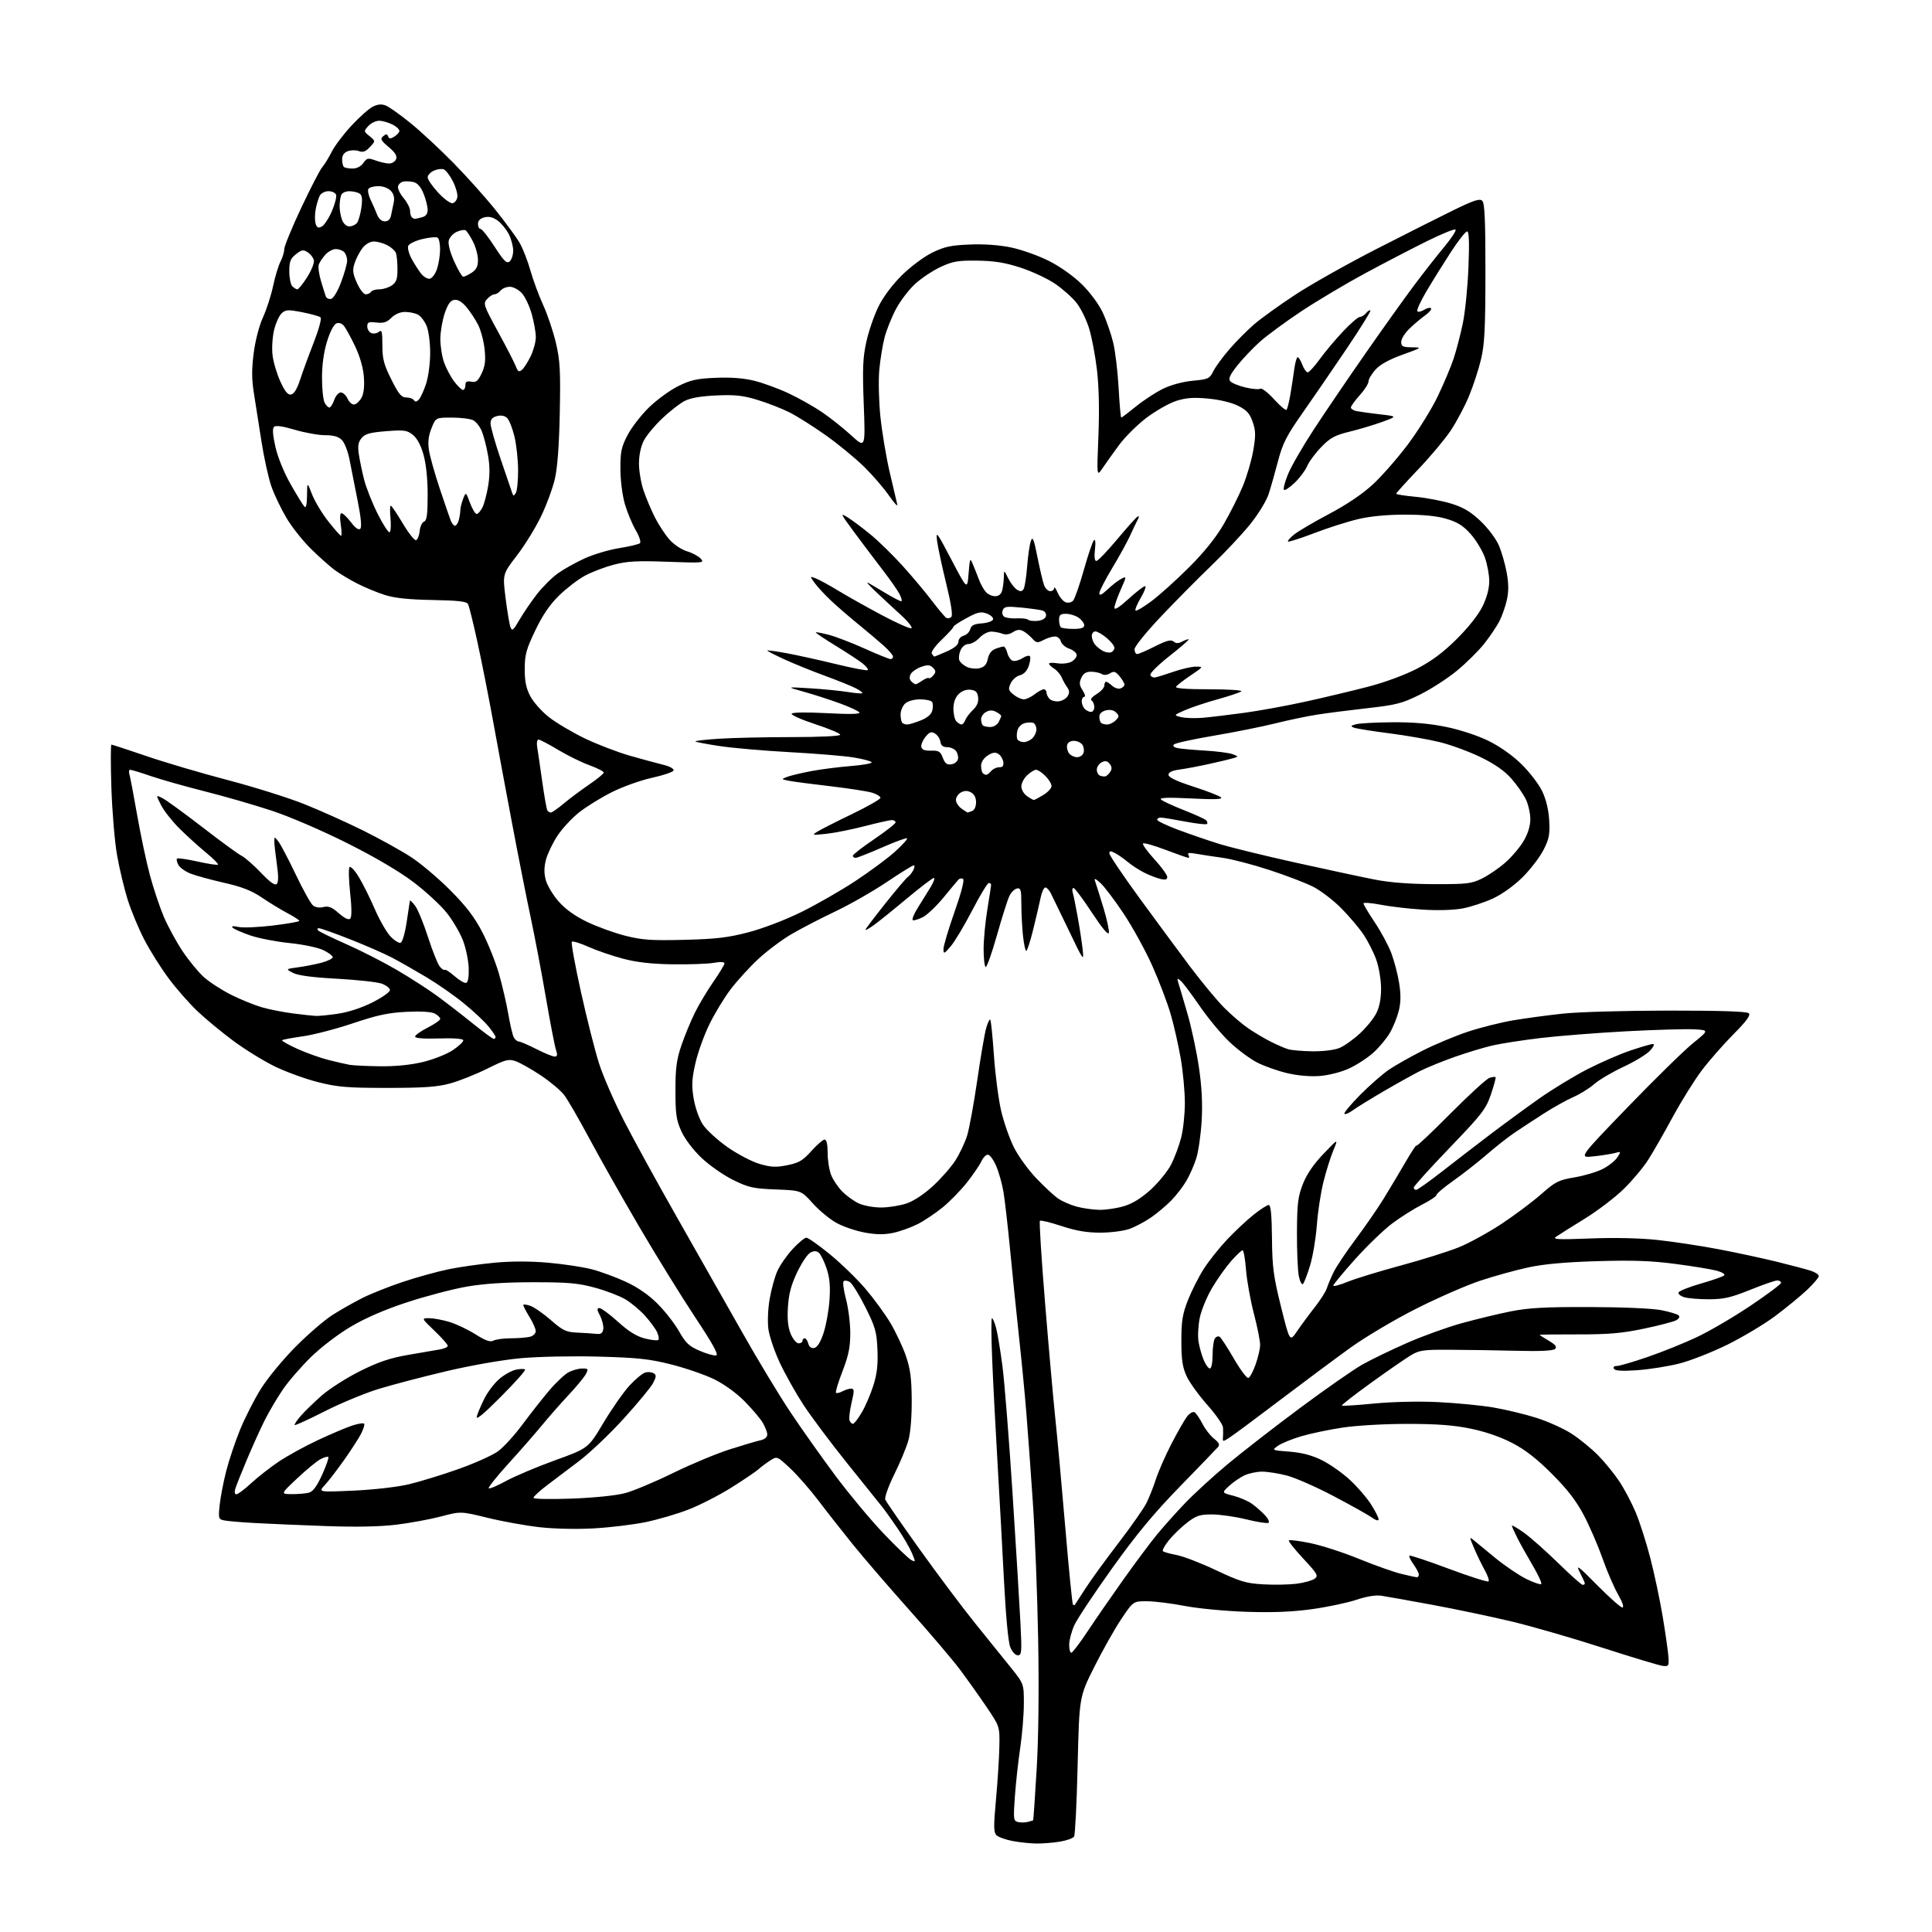 <?xml version="1.0" encoding="UTF-8" standalone="no"?>
<svg 
  version="1.1" 
  xmlns="http://www.w3.org/2000/svg" 
  xmlns:xlink="http://www.w3.org/1999/xlink" 
  xmlns:svg="http://www.w3.org/2000/svg"
  xmlns:rdf="http://www.w3.org/1999/02/22-rdf-syntax-ns#"
  xmlns:cc="http://creativecommons.org/ns#"
  xmlns:dc="http://purl.org/dc/elements/1.1/"
  viewBox="0 0 768 768"
  width="768"
  height="768"
>
<style>svg {background-color: white; }</style>"
<path stroke="none" fill="black" fill-rule="evenodd" d="M412.00,732.83C409.52,732.80 405.25,732.35 402.50,731.83C399.75,731.31 396.88,730.28 396.12,729.53C394.97,728.39 394.94,726.07 395.92,715.34C396.57,708.28 397.17,698.86 397.26,694.40C397.42,686.30 397.42,686.30 392.07,678.40C389.13,674.06 384.35,667.35 381.46,663.50C378.56,659.65 369.57,649.08 361.47,640.00C353.37,630.92 343.29,619.23 339.07,614.00C334.85,608.77 328.66,600.90 325.33,596.50C322.00,592.10 316.94,586.32 314.09,583.67C308.91,578.83 308.90,578.83 306.20,580.55C304.72,581.49 302.60,583.07 301.50,584.06C300.40,585.04 295.52,588.34 290.65,591.39C285.79,594.43 278.14,598.35 273.65,600.08C269.17,601.82 261.51,604.06 256.63,605.07C251.75,606.07 242.52,607.19 236.13,607.55C229.36,607.94 220.32,607.74 214.50,607.09C209.00,606.47 199.70,604.79 193.83,603.35C183.17,600.74 183.17,600.74 175.33,602.81C171.03,603.94 163.04,605.42 157.59,606.08C151.04,606.88 141.53,607.07 129.59,606.64C119.64,606.28 107.00,605.74 101.50,605.44C96.00,605.14 90.43,604.67 89.11,604.39C86.84,603.92 86.76,603.61 87.33,598.20C87.66,595.06 88.84,588.98 89.95,584.67C91.05,580.36 93.52,573.02 95.42,568.35C97.33,563.68 101.03,556.40 103.65,552.18C106.27,547.95 112.49,540.40 117.46,535.40C122.43,530.39 129.08,524.66 132.24,522.67C135.39,520.67 140.71,517.66 144.06,515.97C147.42,514.28 154.73,511.37 160.33,509.51C165.92,507.66 174.05,505.41 178.40,504.53C182.74,503.64 190.92,502.48 196.56,501.95C203.19,501.32 210.73,501.32 217.84,501.94C223.90,502.47 231.71,503.65 235.18,504.54C238.66,505.44 244.76,507.68 248.75,509.52C253.51,511.72 257.85,514.72 261.40,518.27C264.36,521.23 268.20,526.16 269.93,529.22C272.55,533.86 273.91,535.14 278.11,536.95C280.88,538.14 283.83,538.98 284.67,538.81C285.77,538.59 283.43,534.34 276.25,523.50C270.78,515.25 260.77,499.05 254.01,487.50C247.25,475.95 238.36,460.22 234.26,452.55C230.15,444.87 225.66,437.11 224.27,435.29C222.89,433.48 218.70,429.96 214.96,427.47C211.22,424.98 206.74,422.46 205.00,421.85C202.17,420.86 201.00,421.17 193.67,424.82C189.18,427.05 182.57,429.69 179.00,430.67C173.85,432.08 168.66,432.45 154.00,432.46C138.08,432.46 134.24,432.14 126.50,430.19C121.55,428.94 113.85,426.16 109.39,424.00C104.93,421.84 97.50,417.28 92.89,413.86C88.27,410.45 81.84,405.14 78.60,402.07C75.35,399.01 70.16,393.11 67.07,388.96C63.98,384.82 59.59,377.84 57.33,373.46C55.06,369.08 52.08,361.90 50.71,357.50C49.34,353.10 47.46,345.23 46.54,340.00C45.61,334.77 44.60,322.74 44.28,313.25C43.97,303.76 43.98,296.00 44.30,296.00C44.63,296.00 50.88,298.05 58.20,300.55C65.51,303.06 80.02,307.34 90.44,310.07C100.86,312.80 114.58,317.10 120.94,319.64C127.30,322.18 137.90,326.94 144.50,330.22C151.10,333.50 159.65,338.25 163.50,340.77C167.35,343.29 174.34,349.21 179.03,353.93C185.33,360.26 188.64,364.60 191.72,370.55C194.02,374.98 196.99,382.40 198.33,387.05C199.66,391.70 201.33,398.88 202.04,403.00C202.74,407.12 203.71,411.29 204.19,412.25C204.68,413.21 205.56,414.00 206.16,414.00C206.76,414.00 209.91,415.35 213.16,417.00C216.40,418.65 219.70,420.00 220.48,420.00C221.58,420.00 221.69,419.38 220.99,417.25C220.49,415.74 218.69,406.40 216.99,396.50C215.29,386.60 212.60,372.43 211.02,365.00C209.43,357.57 206.09,340.70 203.60,327.50C201.10,314.30 197.67,295.85 195.98,286.50C194.28,277.15 191.52,263.20 189.85,255.50C188.17,247.80 186.46,240.88 186.04,240.12C185.47,239.08 182.02,238.69 171.89,238.51C162.49,238.34 156.86,237.75 153.00,236.52C149.97,235.56 145.03,233.51 142.00,231.97C138.97,230.42 134.93,227.99 133.00,226.56C131.07,225.13 126.87,221.38 123.66,218.23C120.44,215.08 116.07,209.57 113.93,205.99C111.80,202.41 109.10,196.79 107.93,193.49C106.76,190.20 104.97,182.10 103.94,175.50C102.91,168.90 101.55,160.22 100.91,156.20C100.04,150.77 100.03,146.72 100.85,140.34C101.50,135.34 103.03,129.43 104.54,126.14C105.96,123.04 107.77,117.45 108.56,113.71C109.34,109.98 110.67,105.61 111.49,104.01C112.32,102.41 113.00,100.17 113.00,99.03C113.00,97.89 116.01,90.55 119.69,82.73C123.37,74.90 127.14,67.60 128.07,66.50C129.01,65.40 130.72,62.62 131.87,60.33C133.02,58.03 136.52,53.40 139.64,50.02C142.77,46.65 146.57,43.24 148.10,42.45C150.04,41.45 151.61,41.28 153.27,41.91C154.58,42.41 159.00,45.53 163.08,48.84C167.16,52.14 174.85,59.27 180.16,64.68C185.47,70.08 193.05,78.55 197.01,83.50C200.97,88.45 205.26,94.30 206.54,96.50C207.82,98.70 209.76,103.65 210.84,107.50C211.93,111.35 214.22,117.56 215.93,121.29C217.65,125.03 219.92,131.78 220.98,136.29C222.63,143.31 222.85,147.33 222.52,164.06C222.27,176.97 221.60,185.91 220.57,190.36C219.71,194.08 217.23,200.80 215.05,205.31C212.88,209.81 208.56,216.82 205.44,220.87C199.78,228.24 199.78,228.24 200.98,237.78C201.65,243.03 202.51,248.22 202.92,249.30C203.55,251.01 204.04,250.61 206.49,246.39C208.05,243.70 211.16,239.14 213.40,236.25C215.64,233.36 219.39,229.62 221.74,227.94C224.09,226.25 228.90,223.56 232.43,221.96C235.97,220.35 242.16,218.52 246.18,217.88C250.21,217.24 253.90,216.36 254.38,215.93C254.88,215.48 254.15,213.23 252.73,210.80C251.34,208.42 249.40,203.78 248.43,200.49C247.41,197.04 246.65,191.11 246.62,186.50C246.59,179.62 246.99,177.73 249.43,173.01C251.00,169.99 254.82,165.04 257.92,162.01C261.03,158.98 266.25,155.16 269.53,153.53C274.55,151.03 276.95,150.49 284.62,150.18C290.82,149.93 295.77,150.33 300.12,151.43C303.63,152.33 309.74,154.58 313.69,156.45C317.65,158.32 323.54,161.65 326.79,163.85C330.03,166.06 335.24,170.19 338.35,173.04C344.01,178.21 344.01,178.21 343.36,160.83C342.81,146.36 342.99,142.15 344.41,135.76C345.35,131.54 347.52,125.25 349.24,121.79C351.12,117.98 354.79,113.09 358.54,109.39C361.98,106.00 367.33,102.01 370.56,100.43C375.35,98.08 378.00,97.51 385.44,97.20C391.22,96.96 397.22,97.39 402.00,98.39C406.12,99.25 412.87,101.66 416.98,103.73C421.39,105.95 426.75,109.76 430.05,113.00C433.27,116.16 436.78,120.91 438.32,124.18C439.79,127.30 441.67,132.70 442.51,136.18C443.35,139.65 444.32,147.79 444.67,154.25C445.02,160.71 445.49,166.00 445.72,166.00C445.95,166.00 448.58,164.01 451.57,161.57C454.56,159.14 459.39,155.98 462.30,154.55C465.50,152.99 470.20,151.72 474.18,151.35C480.30,150.78 480.86,150.52 482.28,147.62C483.12,145.90 485.99,141.97 488.66,138.88C491.32,135.79 495.75,131.33 498.50,128.96C501.25,126.59 508.56,121.31 514.76,117.24C520.95,113.16 535.38,105.03 546.82,99.16C558.27,93.30 572.22,86.27 577.81,83.54C585.98,79.56 588.23,78.83 589.24,79.84C590.19,80.79 590.50,87.78 590.48,108.30C590.47,130.59 590.15,136.82 588.73,142.82C587.78,146.85 585.61,153.47 583.92,157.53C582.23,161.59 578.97,167.72 576.68,171.16C574.38,174.60 568.56,181.54 563.75,186.58C558.94,191.62 555.00,195.98 555.00,196.26C555.00,196.54 558.49,197.09 562.75,197.49C567.01,197.89 573.37,199.11 576.90,200.20C581.73,201.69 584.59,203.39 588.55,207.14C591.50,209.93 594.68,214.15 595.81,216.80C596.92,219.38 598.33,224.27 598.94,227.65C599.73,232.02 599.75,235.16 599.00,238.49C598.43,241.06 597.10,244.85 596.05,246.91C595.00,248.96 592.30,252.97 590.06,255.81C587.81,258.66 582.94,263.49 579.23,266.55C575.53,269.62 568.90,273.91 564.50,276.09C557.38,279.62 555.08,280.22 543.50,281.52C536.35,282.33 527.35,283.48 523.50,284.09C519.65,284.69 512.22,286.24 507.00,287.54C501.77,288.85 490.78,291.05 482.56,292.44C474.35,293.83 467.20,295.40 466.67,295.93C466.06,296.54 466.58,297.07 468.11,297.38C469.42,297.65 474.32,298.10 479.00,298.37C483.68,298.65 488.62,299.29 489.98,299.80C492.29,300.65 492.33,300.76 490.48,301.33C489.39,301.67 485.12,302.70 481.00,303.61C476.88,304.53 471.48,305.55 469.00,305.89C465.94,306.30 464.50,306.98 464.50,308.00C464.50,309.02 467.69,310.53 474.40,312.70C479.85,314.46 484.79,316.39 485.38,316.98C486.15,317.75 482.73,317.87 473.48,317.40C464.41,316.94 460.80,317.06 461.50,317.80C462.05,318.38 466.10,320.27 470.50,322.00C474.90,323.73 478.92,325.56 479.43,326.06C479.95,326.56 480.11,327.23 479.79,327.54C479.47,327.86 475.52,327.42 471.00,326.56C466.48,325.70 462.15,325.00 461.39,325.00C460.63,325.00 460.00,325.39 460.00,325.87C460.00,326.34 463.71,328.13 468.25,329.83C472.79,331.53 480.10,334.04 484.50,335.42C488.90,336.79 502.62,340.16 515.00,342.90C527.38,345.64 541.55,348.68 546.50,349.65C552.49,350.82 560.35,351.43 570.00,351.46C583.15,351.50 584.93,351.29 589.16,349.20C591.73,347.94 595.90,345.08 598.43,342.85C600.96,340.63 604.22,336.77 605.68,334.28C607.39,331.36 608.33,328.29 608.33,325.63C608.33,323.36 607.54,319.82 606.56,317.77C605.59,315.73 603.01,312.02 600.82,309.54C598.13,306.47 594.23,303.74 588.67,301.03C584.18,298.84 576.90,296.15 572.50,295.05C568.10,293.96 558.98,292.36 552.24,291.50C545.50,290.64 539.20,289.63 538.24,289.26C536.77,288.70 536.89,288.48 539.00,287.90C540.38,287.51 546.90,287.16 553.50,287.11C561.82,287.05 568.42,287.63 575.00,288.99C580.58,290.14 587.52,292.44 591.81,294.56C596.28,296.77 601.36,300.37 604.87,303.83C608.04,306.95 611.71,311.75 613.03,314.50C614.59,317.73 615.58,321.83 615.83,326.08C616.15,331.66 615.81,333.45 613.59,337.82C612.15,340.66 608.44,345.51 605.35,348.61C601.98,351.98 597.25,355.39 593.57,357.11C590.19,358.69 584.74,360.49 581.46,361.11C577.86,361.79 571.55,361.98 565.50,361.59C560.00,361.24 552.46,360.36 548.75,359.63C545.04,358.91 542.00,358.68 542.00,359.13C542.00,359.58 544.02,362.97 546.49,366.65C548.97,370.34 551.93,375.86 553.09,378.93C554.24,381.99 555.64,387.36 556.19,390.85C556.90,395.38 556.86,398.53 556.03,401.85C555.39,404.41 553.80,408.34 552.49,410.58C551.18,412.83 548.23,416.37 545.93,418.45C543.62,420.53 539.27,423.36 536.26,424.74C533.12,426.18 528.16,427.45 524.64,427.72C520.88,428.01 515.88,427.58 511.74,426.61C508.02,425.74 502.65,423.84 499.80,422.40C496.94,420.95 491.95,417.23 488.69,414.13C485.44,411.04 480.10,404.60 476.83,399.82C473.56,395.05 470.17,390.56 469.30,389.83C467.90,388.67 467.81,388.81 468.51,391.01C468.95,392.38 470.57,397.90 472.12,403.27C473.67,408.64 475.68,418.09 476.59,424.27C477.73,431.97 478.07,438.64 477.68,445.50C477.36,451.00 476.40,457.71 475.55,460.42C474.70,463.12 472.92,467.17 471.60,469.42C470.28,471.66 467.58,475.17 465.60,477.21C463.61,479.24 459.97,482.30 457.51,484.00C455.04,485.69 451.16,487.74 448.89,488.54C446.61,489.34 441.41,490.00 437.34,490.00C432.01,490.00 427.68,489.26 421.94,487.36C417.54,485.91 413.69,484.98 413.38,485.29C413.06,485.60 413.99,500.40 415.45,518.18C416.90,535.96 418.73,556.58 419.52,564.00C420.31,571.42 422.09,590.97 423.49,607.43C424.88,623.89 426.24,637.58 426.51,637.85C426.78,638.11 427.13,638.15 427.29,637.92C427.44,637.69 429.31,634.80 431.44,631.50C433.56,628.20 439.44,620.10 444.51,613.50C449.57,606.90 454.61,599.70 455.72,597.50C456.82,595.30 458.52,591.02 459.49,588.00C460.46,584.98 463.22,578.67 465.64,574.00C468.05,569.33 470.85,564.42 471.87,563.11C472.92,561.75 474.22,561.02 474.88,561.42C475.51,561.82 476.91,563.86 477.99,565.97C479.06,568.08 481.14,570.75 482.60,571.90C484.59,573.47 484.98,574.30 484.16,575.24C483.56,575.93 476.78,582.96 469.10,590.85C458.73,601.50 451.79,609.87 442.12,623.37C434.96,633.37 428.19,643.56 427.07,646.02C425.96,648.49 425.03,651.96 425.02,653.75C425.01,655.54 425.38,657.00 425.85,657.00C426.32,657.00 429.31,653.06 432.49,648.25C435.68,643.44 442.14,634.10 446.84,627.50C451.54,620.90 457.43,613.02 459.92,610.00C462.41,606.98 467.38,601.41 470.97,597.64C474.56,593.87 482.23,586.85 488.00,582.04C493.77,577.23 506.77,567.14 516.89,559.62C527.00,552.10 538.15,544.34 541.65,542.38C545.16,540.41 553.09,536.58 559.27,533.86C565.44,531.14 575.23,527.60 581.00,526.01C586.77,524.41 595.55,522.29 600.50,521.30C607.64,519.88 614.15,519.52 632.00,519.57C645.10,519.60 656.99,520.13 660.45,520.82C663.73,521.47 666.81,522.41 667.31,522.91C667.85,523.45 667.43,524.23 666.27,524.85C665.21,525.42 659.42,526.92 653.42,528.18C644.74,530.00 639.38,530.46 627.25,530.44C618.86,530.43 612.00,530.50 612.00,530.61C612.00,530.72 613.64,531.77 615.65,532.95C618.31,534.52 619.00,535.40 618.19,536.21C617.45,536.95 612.34,537.20 602.79,536.96C594.93,536.76 583.10,536.58 576.50,536.55C565.41,536.50 564.19,536.69 560.43,539.00C558.19,540.38 551.10,545.29 544.69,549.93C538.27,554.56 533.19,558.53 533.41,558.74C533.63,558.96 539.36,558.60 546.15,557.93C553.41,557.23 563.86,556.99 571.51,557.35C578.66,557.69 588.56,558.64 593.51,559.47C598.45,560.31 606.24,562.18 610.81,563.63C615.37,565.08 621.67,567.93 624.81,569.97C627.94,572.00 632.65,575.85 635.29,578.53C637.92,581.21 641.71,585.87 643.71,588.88C645.71,591.89 648.63,597.43 650.21,601.18C651.79,604.93 654.39,613.06 656.00,619.25C657.61,625.44 659.82,635.90 660.93,642.50C662.03,649.10 663.06,656.30 663.22,658.50C663.48,662.24 663.34,662.48 661.00,662.22C659.62,662.07 648.83,658.82 637.00,655.00C625.17,651.18 608.98,646.50 601.00,644.59C593.02,642.68 578.85,639.70 569.50,637.97C560.15,636.24 550.92,634.59 549.00,634.31C546.84,634.00 543.08,634.62 539.16,635.95C535.67,637.12 527.79,638.79 521.66,639.65C513.79,640.75 506.08,641.06 495.50,640.72C487.20,640.45 476.26,639.41 471.00,638.39C465.77,637.38 459.02,636.54 456.00,636.52C450.50,636.50 450.50,636.50 445.79,643.50C443.20,647.35 438.37,655.90 435.06,662.50C429.03,674.50 429.03,674.50 428.38,701.65C428.03,716.59 427.39,729.37 426.97,730.05C426.55,730.73 424.02,731.64 421.35,732.08C418.68,732.52 414.48,732.86 412.00,732.83zM408.50,724.25C409.60,723.98 410.59,723.68 410.70,723.60C410.80,723.51 411.43,714.45 412.08,703.47C412.83,690.92 413.05,671.61 412.68,651.50C412.36,633.90 411.41,609.38 410.56,597.00C409.72,584.62 408.56,568.65 407.98,561.50C407.41,554.35 406.08,540.62 405.03,531.00C403.99,521.38 402.39,505.85 401.50,496.50C400.60,487.15 399.42,476.90 398.88,473.72C398.34,470.53 397.04,465.92 395.99,463.47C394.93,461.01 393.45,459.00 392.70,459.00C391.94,459.00 390.78,460.19 390.12,461.64C389.46,463.09 386.90,466.84 384.44,469.98C381.97,473.12 377.60,477.60 374.73,479.95C371.85,482.29 367.37,485.29 364.77,486.61C362.17,487.93 357.83,489.49 355.12,490.07C351.58,490.83 348.42,490.80 343.85,489.98C340.36,489.35 335.31,487.65 332.63,486.19C329.95,484.74 325.68,481.23 323.13,478.39C318.50,473.22 318.50,473.22 308.42,472.83C299.41,472.48 297.61,472.08 291.42,469.04C287.61,467.17 281.96,463.22 278.85,460.26C275.50,457.07 272.24,452.77 270.85,449.69C268.84,445.25 268.50,442.90 268.50,433.50C268.50,424.52 268.94,421.21 270.89,415.50C272.20,411.65 274.62,405.80 276.26,402.50C277.90,399.20 281.21,393.67 283.62,390.20C286.03,386.74 288.00,383.47 288.00,382.94C288.00,382.35 286.34,382.27 283.75,382.74C281.41,383.16 274.10,383.42 267.50,383.33C259.05,383.21 253.18,382.55 247.67,381.10C243.37,379.97 237.17,377.84 233.90,376.37C230.63,374.91 227.67,374.00 227.31,374.35C226.96,374.71 228.58,383.66 230.92,394.25C233.26,404.84 236.51,417.66 238.13,422.75C239.76,427.83 244.27,438.18 248.16,445.75C252.04,453.31 261.62,470.75 269.45,484.50C277.27,498.25 288.71,518.43 294.88,529.34C301.04,540.26 309.73,554.66 314.19,561.34C318.65,568.03 326.77,579.49 332.24,586.82C337.72,594.14 346.28,604.40 351.27,609.62C356.26,614.84 361.18,619.56 362.21,620.11C363.99,621.07 364.01,620.95 362.53,617.42C361.68,615.38 359.12,610.97 356.84,607.61C354.56,604.25 351.75,600.33 350.60,598.89C349.44,597.45 343.16,589.63 336.64,581.51C330.12,573.39 322.33,562.97 319.32,558.36C316.32,553.75 312.12,546.27 310.00,541.74C307.87,537.20 305.83,531.17 305.45,528.33C305.06,525.43 305.28,520.18 305.95,516.34C306.60,512.58 307.97,507.62 308.98,505.32C309.99,503.03 312.72,499.09 315.04,496.57C317.36,494.06 319.83,492.00 320.54,492.00C321.24,492.00 325.44,494.96 329.87,498.57C334.29,502.19 340.67,508.38 344.04,512.32C347.40,516.27 351.89,522.42 354.01,526.00C356.13,529.58 358.87,535.42 360.11,539.00C361.87,544.11 362.36,547.85 362.42,556.50C362.47,563.03 361.94,569.53 361.12,572.50C360.36,575.25 357.84,581.33 355.52,586.01C353.20,590.70 351.58,595.23 351.90,596.08C352.23,596.94 358.45,605.93 365.71,616.07C372.98,626.21 382.88,639.39 387.71,645.38C392.55,651.36 398.86,659.19 401.75,662.79C407.00,669.33 407.00,669.33 407.00,677.17C407.00,681.48 406.35,689.40 405.56,694.76C404.76,700.12 403.81,708.84 403.43,714.15C402.79,723.08 402.88,723.84 404.62,724.27C405.65,724.53 407.40,724.52 408.50,724.25zM404.60,658.00C403.61,658.00 402.35,656.63 401.59,654.75C400.80,652.79 399.82,642.38 399.11,628.50C398.46,615.85 397.30,594.70 396.53,581.50C395.76,568.30 394.80,549.96 394.42,540.75C394.03,531.54 393.99,524.00 394.32,524.00C394.65,524.00 395.40,525.76 395.98,527.92C396.56,530.07 397.69,536.94 398.50,543.17C399.31,549.40 401.09,571.83 402.46,593.00C403.83,614.17 405.25,637.46 405.62,644.75C406.24,656.82 406.15,658.00 404.60,658.00zM644.91,639.00C645.67,639.00 645.00,636.98 643.17,633.75C641.53,630.86 638.77,624.46 637.04,619.52C635.31,614.58 632.00,606.93 629.70,602.52C626.63,596.66 623.21,592.21 617.00,585.97C610.98,579.93 606.36,576.33 601.18,573.63C596.54,571.21 590.48,569.12 584.68,567.92C577.92,566.53 571.28,566.02 559.50,566.02C550.39,566.01 539.25,566.65 533.63,567.50C528.20,568.32 520.77,569.88 517.13,570.97C513.48,572.06 509.38,573.75 508.00,574.72C505.50,576.50 505.50,576.50 512.59,577.05C517.43,577.43 521.46,578.48 525.34,580.38C528.45,581.90 533.43,585.37 536.40,588.09C539.38,590.80 543.20,595.20 544.90,597.85C546.61,600.50 548.00,603.23 548.00,603.91C548.00,604.70 547.04,604.45 545.25,603.18C543.74,602.11 536.88,598.28 530.00,594.66C523.12,591.05 514.82,587.40 511.54,586.55C508.26,585.70 503.83,585.00 501.69,585.00C499.55,585.00 496.38,585.68 494.64,586.50C492.90,587.33 490.17,589.22 488.56,590.70C485.65,593.41 485.65,593.41 490.25,594.58C492.78,595.23 496.12,596.66 497.67,597.78C499.23,598.89 501.55,600.93 502.83,602.30C504.10,603.67 504.74,605.04 504.24,605.35C503.74,605.66 499.77,605.04 495.42,603.97C491.06,602.90 484.95,602.02 481.83,602.01C476.95,602.00 475.56,602.46 471.92,605.25C469.59,607.04 466.33,610.19 464.67,612.25C463.01,614.31 461.94,616.27 462.28,616.62C462.63,616.96 465.06,617.64 467.70,618.14C470.33,618.63 477.40,621.35 483.40,624.19C492.93,628.69 495.30,629.41 502.09,629.80C506.36,630.05 512.31,629.94 515.32,629.57C518.32,629.19 521.57,628.30 522.55,627.59C524.17,626.40 523.80,625.73 518.07,619.57C514.63,615.88 512.05,612.61 512.34,612.32C512.64,612.03 516.46,612.52 520.85,613.41C525.24,614.30 533.93,617.11 540.17,619.66C546.40,622.21 553.98,624.89 557.00,625.63C560.02,626.37 562.84,626.98 563.25,626.98C563.66,626.99 564.00,626.51 564.00,625.90C564.00,625.30 563.05,623.48 561.89,621.85C560.73,620.22 560.00,618.67 560.26,618.40C560.53,618.14 567.57,620.48 575.90,623.60C584.24,626.71 591.36,628.98 591.71,628.62C592.07,628.27 591.40,626.28 590.23,624.20C589.07,622.13 587.16,618.22 586.01,615.51C584.12,611.11 584.09,610.76 585.70,612.15C586.69,613.00 590.65,616.26 594.50,619.39C598.35,622.53 603.88,626.26 606.78,627.68C609.69,629.10 612.34,630.00 612.67,629.67C613.00,629.34 611.46,626.01 609.26,622.28C607.06,618.55 604.30,613.61 603.13,611.29C601.96,608.97 601.00,606.81 601.00,606.48C601.00,606.15 603.11,607.37 605.68,609.19C608.26,611.01 614.39,616.44 619.31,621.25C624.23,626.06 628.65,630.00 629.13,630.00C629.61,630.00 630.00,629.76 630.00,629.46C630.00,629.16 629.11,627.17 628.01,625.03C626.31,621.69 627.29,622.41 634.85,630.07C639.70,634.98 644.23,639.00 644.91,639.00zM227.25,595.72C236.28,595.38 244.95,594.49 248.50,593.54C251.80,592.66 260.35,589.07 267.50,585.57C274.65,582.07 284.77,577.84 290.00,576.17C295.23,574.50 300.74,572.87 302.25,572.55C303.97,572.18 305.00,571.31 305.00,570.23C304.99,569.28 304.14,567.11 303.11,565.41C302.07,563.71 298.81,559.88 295.86,556.91C292.69,553.71 287.79,550.18 283.86,548.26C280.20,546.48 272.55,543.84 266.86,542.40C258.15,540.20 253.55,539.70 238.00,539.28C227.59,538.99 214.04,539.27 207.00,539.91C199.74,540.58 187.38,542.73 177.50,545.06C168.15,547.26 156.00,550.45 150.50,552.13C145.00,553.82 135.34,557.83 129.02,561.04C122.71,564.25 117.36,566.70 117.14,566.48C116.92,566.25 118.04,564.58 119.62,562.76C121.20,560.95 124.97,557.30 127.99,554.66C131.01,552.02 137.79,547.71 143.06,545.07C150.29,541.45 154.93,539.87 162.07,538.62C167.25,537.71 172.96,536.73 174.75,536.44C176.54,536.15 178.00,535.50 178.00,534.99C178.00,534.49 175.64,531.81 172.75,529.04C167.50,524.00 167.50,524.00 170.57,524.00C172.26,524.00 175.86,524.66 178.57,525.47C181.28,526.27 185.96,528.49 188.97,530.39C193.02,532.94 194.88,533.60 196.15,532.92C197.10,532.41 200.26,531.99 203.18,531.99C206.11,531.98 209.51,531.70 210.75,531.37C211.99,531.04 212.99,530.03 212.97,529.13C212.95,528.24 211.83,525.70 210.47,523.50C209.12,521.30 208.01,519.19 208.01,518.80C208.00,518.42 209.26,518.54 210.80,519.08C212.34,519.62 216.03,522.18 219.00,524.78C223.74,528.93 225.00,529.53 229.45,529.73C232.23,529.86 235.62,530.08 237.00,530.23C238.91,530.44 239.57,529.99 239.81,528.32C239.98,527.12 239.41,524.75 238.54,523.07C237.26,520.60 237.21,520.00 238.30,520.00C239.05,520.00 242.37,522.45 245.68,525.45C249.93,529.30 253.08,531.24 256.39,532.08C258.97,532.73 261.36,532.98 261.70,532.63C262.04,532.29 261.82,530.91 261.21,529.56C260.59,528.21 258.42,525.26 256.38,523.00C254.34,520.74 250.79,517.79 248.50,516.45C246.20,515.10 240.77,513.03 236.41,511.85C229.81,510.06 225.77,509.70 212.00,509.71C200.82,509.71 192.28,510.28 185.50,511.46C180.00,512.42 169.43,515.19 162.00,517.62C153.18,520.50 145.42,523.85 139.61,527.27C134.52,530.26 127.65,535.49 123.56,539.50C119.62,543.35 114.57,549.20 112.34,552.50C110.10,555.80 106.92,561.20 105.26,564.50C103.60,567.80 100.44,574.77 98.24,580.00C96.04,585.23 93.93,590.51 93.55,591.75C93.13,593.14 93.29,594.00 93.98,594.00C94.59,594.00 97.20,592.04 99.79,589.64C102.38,587.25 107.26,583.42 110.63,581.13C114.01,578.85 120.98,575.00 126.13,572.58C131.28,570.16 137.53,567.51 140.00,566.68C142.47,565.86 144.64,565.56 144.81,566.02C144.98,566.49 144.38,568.30 143.47,570.05C142.57,571.80 139.56,576.44 136.79,580.37C134.02,584.29 130.57,588.78 129.13,590.33C126.50,593.17 126.50,593.17 140.50,592.55C148.51,592.19 157.92,591.11 162.50,590.03C166.90,588.99 175.78,586.27 182.24,583.97C188.69,581.68 195.76,578.51 197.95,576.92C200.13,575.34 204.51,570.55 207.68,566.27C210.85,562.00 215.65,555.89 218.36,552.70C221.06,549.52 224.54,546.25 226.09,545.45C227.64,544.65 230.06,544.00 231.49,544.00C233.85,544.00 233.97,544.19 232.87,546.25C232.21,547.49 229.14,551.20 226.05,554.50C222.96,557.80 218.21,563.20 215.50,566.50C212.79,569.80 206.78,576.67 202.14,581.77C197.51,586.87 193.97,591.30 194.28,591.61C194.59,591.93 197.70,590.62 201.17,588.71C204.65,586.81 213.43,583.10 220.67,580.48C233.84,575.72 233.84,575.72 239.87,565.61C243.19,560.05 247.84,553.40 250.20,550.82C252.57,548.25 255.40,545.90 256.50,545.60C257.60,545.29 259.10,545.43 259.84,545.89C260.96,546.59 260.92,547.26 259.63,549.76C258.77,551.42 253.51,557.79 247.94,563.92C242.37,570.05 234.35,577.67 230.11,580.85C225.88,584.04 220.10,588.41 217.26,590.57C214.43,592.73 212.09,594.90 212.06,595.39C212.02,595.91 218.52,596.04 227.25,595.72zM116.00,593.94C118.47,593.96 121.53,593.70 122.80,593.36C124.42,592.92 125.97,590.82 128.06,586.21C129.69,582.62 130.79,579.45 130.51,579.17C130.23,578.89 128.80,579.30 127.34,580.08C125.89,580.86 121.72,584.29 118.10,587.71C111.50,593.91 111.50,593.91 116.00,593.94zM488.74,571.47C486.08,573.18 485.99,573.18 486.15,571.37C486.24,570.34 486.25,568.55 486.16,567.40C486.07,566.24 483.24,562.19 479.86,558.40C476.49,554.60 472.80,549.48 471.67,547.00C470.05,543.46 469.61,540.47 469.61,533.00C469.61,525.11 470.05,522.37 472.24,516.80C473.69,513.12 476.52,507.52 478.54,504.37C480.56,501.21 484.75,495.95 487.86,492.67C490.96,489.39 495.68,484.98 498.34,482.86C501.00,480.74 503.70,479.00 504.34,479.00C505.16,479.00 505.54,482.94 505.63,492.25C505.74,503.76 506.21,507.33 509.23,519.47C512.70,533.45 512.70,533.45 515.60,529.18C517.20,526.83 520.35,522.56 522.60,519.70C524.86,516.83 527.06,513.37 527.48,512.00C527.91,510.62 529.15,507.70 530.24,505.50C531.34,503.30 535.26,497.45 538.97,492.50C542.67,487.55 547.65,480.35 550.02,476.50C552.39,472.65 556.28,466.14 558.67,462.02C561.05,457.91 563.00,454.95 563.00,455.45C563.00,455.94 569.07,450.23 576.49,442.74C583.92,435.26 590.93,428.84 592.07,428.48C593.21,428.11 594.31,427.98 594.51,428.18C594.71,428.37 593.89,431.44 592.68,434.99C590.69,440.87 589.24,442.76 576.25,456.28C568.41,464.43 562.00,471.53 562.00,472.05C562.00,472.57 562.42,473.00 562.94,473.00C563.45,473.00 568.06,469.73 573.19,465.73C578.31,461.73 586.93,455.09 592.35,450.98C597.77,446.86 606.49,440.48 611.72,436.78C616.96,433.09 625.59,427.83 630.91,425.09C636.23,422.36 644.02,418.97 648.22,417.56C652.42,416.15 656.41,415.00 657.10,415.00C657.80,415.00 657.29,416.16 655.92,417.64C654.59,419.10 649.83,422.00 645.34,424.09C640.86,426.18 635.62,429.27 633.70,430.96C631.79,432.64 628.03,434.97 625.36,436.13C622.69,437.30 617.35,440.28 613.50,442.76C609.65,445.23 604.48,448.63 602.00,450.30C599.52,451.97 594.58,455.86 591.00,458.95C587.42,462.05 581.46,466.72 577.75,469.34C574.04,471.96 571.00,474.52 571.00,475.04C571.00,475.55 568.41,477.28 565.24,478.88C562.08,480.48 556.74,483.85 553.37,486.38C550.01,488.91 543.38,495.31 538.63,500.61C533.88,505.91 530.00,510.61 530.00,511.05C530.00,511.50 532.59,510.81 535.75,509.52C538.91,508.24 548.48,505.31 557.00,503.01C565.52,500.71 575.88,497.46 580.00,495.78C584.12,494.10 591.77,489.89 597.00,486.43C602.23,482.96 609.29,477.67 612.70,474.66C618.32,469.71 619.56,469.09 625.91,468.02C629.76,467.37 634.81,465.86 637.13,464.67C639.46,463.48 642.06,461.41 642.92,460.07C644.44,457.70 644.42,457.66 641.99,458.33C640.62,458.71 636.81,459.31 633.51,459.67C627.52,460.33 627.52,460.33 647.01,440.14C657.73,429.03 669.40,417.60 672.95,414.72C679.39,409.50 679.39,409.50 673.45,409.17C670.18,408.99 658.05,409.34 646.50,409.95C634.95,410.57 619.65,411.77 612.50,412.62C605.35,413.47 596.71,414.81 593.30,415.59C589.89,416.38 583.14,418.42 578.30,420.12C573.46,421.83 567.25,424.36 564.50,425.74C561.75,427.13 555.23,430.76 550.00,433.81C544.77,436.87 539.27,440.26 537.76,441.36C536.26,442.46 534.76,443.09 534.43,442.76C534.10,442.43 536.90,439.06 540.66,435.26C544.42,431.46 549.60,426.93 552.17,425.18C554.75,423.44 560.82,420.01 565.67,417.56C570.53,415.12 578.55,411.77 583.50,410.12C588.45,408.47 596.55,406.44 601.50,405.60C606.45,404.76 615.45,403.55 621.50,402.91C627.55,402.27 646.36,401.74 663.30,401.73C684.10,401.72 694.46,402.06 695.19,402.79C695.97,403.57 694.23,405.94 689.02,411.19C685.04,415.21 679.39,421.65 676.48,425.50C673.57,429.35 668.38,437.68 664.95,444.00C661.52,450.32 657.14,457.98 655.21,461.00C653.29,464.02 648.92,469.25 645.50,472.60C642.08,475.96 635.06,481.31 629.89,484.49C624.73,487.68 619.64,490.87 618.59,491.60C616.99,492.70 619.19,492.82 632.17,492.31C641.87,491.93 651.93,492.16 659.08,492.93C665.36,493.61 676.35,495.28 683.50,496.65C690.65,498.01 701.00,500.25 706.50,501.61C712.00,502.97 717.96,504.55 719.75,505.12C721.54,505.69 723.00,506.65 723.00,507.26C723.00,507.86 720.86,510.37 718.25,512.83C715.64,515.29 709.96,519.94 705.64,523.17C701.31,526.40 692.76,531.51 686.64,534.54C680.51,537.56 671.90,540.94 667.50,542.04C663.10,543.15 655.63,544.33 650.90,544.67C644.93,545.09 642.07,544.93 641.59,544.14C641.16,543.45 641.60,543.00 642.71,543.00C643.71,543.00 649.22,541.39 654.95,539.42C660.68,537.45 669.45,533.93 674.43,531.58C679.42,529.24 689.01,523.63 695.75,519.11C702.49,514.59 708.00,510.47 708.00,509.95C708.00,509.43 707.32,509.00 706.48,509.00C705.64,509.00 700.80,510.68 695.73,512.73C688.17,515.78 685.23,516.46 679.50,516.48C675.65,516.49 671.23,516.15 669.68,515.71C668.13,515.28 667.03,514.42 667.23,513.80C667.44,513.19 671.41,511.59 676.05,510.26C680.70,508.94 684.89,507.46 685.38,507.00C685.87,506.52 684.54,505.69 682.38,505.11C680.24,504.54 672.88,503.33 666.00,502.43C656.51,501.18 649.04,500.91 635.00,501.33C622.24,501.71 613.71,502.48 607.50,503.82C602.55,504.89 594.00,507.25 588.50,509.07C583.00,510.89 571.52,515.90 563.00,520.21C554.35,524.58 542.76,531.45 536.77,535.77C530.87,540.02 518.27,549.40 508.77,556.60C499.27,563.81 490.26,570.50 488.74,571.47zM339.06,566.00C339.53,566.00 341.11,563.96 342.57,561.46C344.04,558.97 346.11,554.13 347.19,550.71C348.64,546.11 349.05,542.42 348.80,536.50C348.49,529.38 347.96,527.52 343.98,519.57C341.51,514.66 338.73,510.17 337.80,509.61C336.86,509.04 335.76,508.91 335.35,509.32C334.94,509.73 335.36,512.94 336.30,516.45C337.23,519.96 338.00,526.03 338.00,529.95C338.00,535.51 337.32,538.82 334.90,545.10C333.20,549.52 332.03,553.37 332.32,553.65C332.60,553.93 333.74,553.68 334.85,553.08C335.96,552.49 337.53,552.00 338.34,552.00C339.63,552.00 339.65,552.74 338.50,557.66C337.78,560.78 337.42,563.93 337.70,564.66C337.98,565.40 338.60,566.00 339.06,566.00zM199.08,555.24C191.87,562.46 189.05,564.76 189.55,563.00C189.94,561.62 191.30,558.43 192.57,555.91C193.83,553.39 196.44,549.94 198.36,548.26C200.28,546.57 203.27,544.88 205.00,544.50C206.73,544.12 208.41,544.07 208.73,544.40C209.05,544.72 204.71,549.60 199.08,555.24zM496.25,547.75C496.86,547.55 498.15,545.15 499.11,542.44C500.06,539.72 500.88,536.27 500.92,534.76C500.97,533.26 499.86,527.63 498.46,522.26C497.06,516.89 495.64,509.01 495.31,504.75C494.98,500.49 494.36,497.00 493.94,497.00C493.52,497.00 491.44,498.97 489.33,501.37C487.23,503.77 483.83,508.57 481.79,512.03C479.74,515.50 477.56,520.80 476.93,523.82C476.31,526.84 476.08,531.08 476.42,533.25C476.77,535.42 477.69,538.73 478.48,540.60C479.26,542.47 480.37,544.00 480.95,544.00C481.55,544.00 482.01,541.74 482.02,538.75C482.02,535.86 482.42,532.88 482.90,532.12C483.38,531.36 484.24,531.03 484.81,531.38C485.37,531.73 487.92,535.64 490.48,540.07C493.04,544.50 495.63,547.96 496.25,547.75zM323.68,535.83C324.88,535.61 326.13,533.61 327.34,530.00C328.36,526.97 329.43,521.08 329.73,516.91C330.12,511.28 329.83,508.00 328.58,504.23C327.65,501.44 326.27,498.64 325.51,498.01C324.51,497.18 323.58,497.16 322.11,497.94C321.00,498.54 318.65,502.05 316.88,505.75C314.51,510.72 313.55,514.32 313.22,519.49C312.90,524.46 313.23,527.60 314.33,530.26C315.19,532.31 316.60,534.00 317.45,534.00C318.30,534.00 319.00,533.55 319.00,533.00C319.00,532.45 319.40,532.00 319.88,532.00C320.37,532.00 321.01,532.94 321.31,534.09C321.66,535.43 322.50,536.05 323.68,535.83zM517.98,510.38C517.52,510.87 516.77,509.52 516.32,507.38C515.87,505.25 515.53,497.43 515.56,490.00C515.62,478.39 515.95,475.68 517.92,470.67C519.45,466.76 522.15,462.80 526.11,458.67C532.01,452.50 532.01,452.50 530.01,457.33C528.90,459.99 527.14,465.61 526.09,469.83C525.03,474.05 523.85,481.77 523.47,487.00C523.08,492.23 521.87,499.43 520.79,503.00C519.70,506.57 518.44,509.90 517.98,510.38zM437.07,480.93C439.58,480.97 443.94,480.32 446.76,479.48C450.25,478.44 453.68,476.31 457.51,472.82C460.60,469.99 464.23,465.51 465.57,462.86C466.92,460.20 468.69,455.46 469.51,452.31C470.33,449.16 471.00,442.93 471.00,438.47C471.00,434.00 470.27,426.11 469.39,420.93C468.50,415.74 466.70,407.78 465.39,403.24C464.08,398.70 460.77,389.99 458.04,383.89C455.31,377.79 450.18,368.46 446.64,363.15C443.10,357.84 438.96,352.38 437.44,351.00C435.40,349.16 434.84,348.96 435.30,350.24C435.65,351.20 437.10,355.82 438.53,360.52C439.97,365.21 440.98,369.83 440.79,370.78C440.56,371.90 438.21,369.10 434.03,362.75C430.51,357.39 427.23,353.00 426.75,353.00C426.26,353.00 426.11,353.79 426.41,354.75C426.71,355.71 427.61,360.10 428.40,364.50C429.19,368.90 430.08,374.75 430.38,377.50C430.91,382.30 430.69,382.01 424.94,370.00C421.64,363.12 418.39,356.42 417.72,355.10C417.05,353.78 416.05,352.74 415.50,352.79C414.95,352.84 414.14,354.59 413.70,356.69C413.27,358.79 411.94,364.44 410.77,369.25C409.59,374.06 408.32,378.00 407.95,378.00C407.59,378.00 407.00,375.23 406.64,371.85C406.29,368.47 406.00,362.81 406.00,359.28C406.00,353.71 405.77,352.90 404.26,353.19C403.30,353.37 401.94,354.73 401.23,356.21C400.52,357.68 398.29,364.73 396.27,371.88C394.25,379.02 392.24,384.65 391.80,384.38C391.36,384.10 391.00,380.87 391.00,377.19C391.01,373.51 391.67,366.45 392.49,361.50C393.30,356.55 393.97,352.16 393.98,351.75C393.99,351.34 393.58,351.00 393.06,351.00C392.55,351.00 389.57,355.91 386.45,361.92C383.33,367.93 379.50,374.34 377.93,376.17C375.32,379.22 375.08,379.31 375.04,377.30C375.02,376.09 376.99,369.45 379.42,362.56C382.14,354.84 383.46,349.78 382.83,349.40C382.28,349.05 381.47,349.16 381.03,349.64C380.58,350.11 377.91,353.31 375.09,356.74C372.26,360.17 368.58,363.68 366.91,364.55C365.23,365.41 363.43,365.98 362.90,365.80C362.38,365.63 363.21,363.46 364.76,360.99C366.31,358.52 368.61,354.81 369.87,352.75C371.13,350.69 371.74,349.00 371.22,349.00C370.70,349.00 365.83,352.72 360.39,357.26C354.95,361.81 349.04,366.56 347.25,367.83C345.46,369.10 344.00,369.90 344.00,369.62C344.00,369.34 347.57,364.63 351.92,359.16C356.28,353.69 360.33,348.92 360.92,348.55C361.51,348.19 362.46,347.01 363.03,345.94C363.60,344.87 363.68,344.00 363.21,344.00C362.73,344.00 357.88,347.01 352.42,350.68C346.96,354.35 337.77,359.60 332.00,362.33C326.23,365.07 318.36,369.15 314.52,371.40C310.68,373.66 304.72,378.14 301.27,381.37C297.81,384.60 292.91,390.00 290.36,393.37C287.81,396.74 284.01,403.03 281.91,407.35C279.81,411.67 277.32,418.65 276.39,422.85C274.99,429.15 274.88,431.62 275.77,436.84C276.38,440.43 277.96,444.86 279.42,447.06C280.83,449.19 285.23,453.22 289.19,456.00C293.16,458.78 298.90,461.79 301.95,462.68C306.52,464.01 308.47,464.10 313.00,463.18C317.60,462.25 319.16,461.33 322.55,457.53C324.78,455.04 327.15,453.00 327.80,453.00C328.58,453.00 329.00,454.87 329.00,458.38C329.00,461.34 329.66,465.34 330.47,467.27C331.28,469.20 333.27,472.11 334.90,473.74C336.53,475.37 339.42,477.45 341.33,478.35C343.24,479.26 347.24,480.00 350.22,480.00C353.20,480.00 357.78,479.27 360.39,478.38C363.29,477.40 367.42,474.65 370.98,471.35C374.20,468.38 378.18,463.82 379.83,461.22C381.48,458.63 383.55,454.25 384.42,451.50C385.29,448.75 387.10,438.85 388.46,429.50C389.81,420.15 391.41,410.77 392.03,408.66C392.64,406.54 393.37,405.04 393.64,405.31C393.92,405.59 394.58,412.04 395.11,419.65C395.64,427.27 396.94,437.21 398.01,441.73C399.08,446.26 401.36,452.76 403.09,456.17C404.81,459.59 408.76,465.04 411.86,468.30C414.96,471.55 418.82,475.16 420.44,476.31C422.06,477.46 425.43,478.96 427.94,479.64C430.45,480.31 434.56,480.90 437.07,480.93zM151.00,423.86C157.14,423.94 163.18,423.34 168.09,422.17C172.29,421.16 177.61,419.05 180.03,417.43C182.43,415.82 184.29,414.05 184.16,413.50C184.03,412.89 180.21,412.62 174.47,412.80C168.44,412.99 165.00,412.72 165.00,412.06C165.00,411.50 167.25,409.89 170.00,408.50C172.75,407.11 175.00,405.54 175.00,405.02C175.00,404.50 174.03,403.55 172.85,402.92C171.49,402.19 167.39,401.94 161.60,402.22C154.38,402.57 149.98,403.51 140.27,406.78C133.55,409.04 124.58,411.37 120.34,411.96C116.10,412.55 112.42,413.24 112.16,413.51C111.90,413.77 114.59,415.30 118.15,416.91C121.71,418.53 127.29,420.52 130.56,421.35C133.83,422.18 137.62,423.05 139.00,423.29C140.38,423.53 145.78,423.79 151.00,423.86zM521.78,417.91C526.01,417.96 530.49,417.40 532.47,416.58C534.35,415.79 537.97,413.23 540.52,410.87C543.08,408.52 546.03,404.90 547.08,402.83C548.35,400.36 549.00,397.02 549.00,393.01C549.00,389.63 548.16,384.57 547.10,381.56C546.06,378.59 543.72,373.99 541.91,371.33C540.09,368.67 536.08,363.96 533.00,360.87C529.91,357.77 524.94,353.99 521.95,352.47C518.95,350.95 511.10,347.95 504.50,345.80C497.90,343.64 489.57,341.48 486.00,340.99C482.43,340.50 477.74,339.78 475.59,339.40C472.75,338.88 471.88,339.00 472.40,339.84C472.80,340.48 472.80,341.00 472.41,341.00C472.02,341.00 467.94,339.57 463.35,337.83C458.76,336.09 454.72,334.95 454.37,335.29C454.02,335.64 456.05,338.46 458.87,341.55C461.69,344.63 464.00,347.81 464.00,348.60C464.00,349.66 463.28,349.87 461.25,349.38C459.74,349.01 456.87,347.90 454.88,346.91C452.89,345.91 449.97,344.02 448.38,342.70C446.80,341.38 444.49,339.76 443.25,339.11C441.45,338.17 441.00,338.20 441.00,339.25C441.00,339.98 446.23,347.76 452.63,356.54C459.03,365.32 468.14,377.66 472.88,383.98C477.62,390.29 483.82,397.78 486.67,400.62C489.51,403.46 493.78,407.12 496.17,408.76C498.55,410.39 502.52,412.76 505.00,414.01C507.48,415.27 510.62,416.65 512.00,417.06C513.38,417.48 517.78,417.87 521.78,417.91zM196.25,412.97C196.66,412.99 197.00,412.65 197.00,412.23C197.00,411.80 195.68,409.85 194.06,407.89C192.45,405.93 188.06,401.83 184.31,398.78C180.57,395.72 173.90,391.08 169.50,388.45C165.10,385.82 159.03,382.37 156.00,380.76C152.97,379.16 145.45,375.86 139.27,373.43C133.10,370.99 127.49,369.00 126.82,369.00C126.06,369.00 125.96,369.34 126.55,369.92C127.07,370.42 132.12,372.87 137.76,375.36C143.40,377.85 152.40,382.45 157.76,385.58C163.12,388.72 170.43,393.43 174.00,396.06C177.57,398.69 183.88,403.57 188.00,406.90C192.12,410.22 195.84,412.96 196.25,412.97zM125.50,403.85C126.60,403.91 130.55,403.52 134.27,402.98C138.45,402.38 143.72,400.65 148.02,398.49C151.86,396.56 155.00,394.35 155.00,393.59C155.00,392.82 153.54,391.67 151.75,391.02C149.96,390.38 141.95,389.50 133.95,389.06C124.12,388.53 118.45,387.77 116.46,386.73C113.52,385.19 113.52,385.19 118.51,384.51C121.26,384.14 125.47,383.31 127.88,382.67C130.29,382.02 132.27,381.05 132.27,380.50C132.27,379.95 130.58,378.68 128.50,377.68C126.39,376.66 120.45,375.42 115.11,374.88C109.82,374.35 102.80,372.98 99.50,371.85C96.20,370.71 93.05,369.33 92.50,368.78C91.84,368.12 92.61,368.02 94.80,368.48C96.61,368.87 102.79,368.60 108.55,367.90C114.30,367.20 119.00,366.37 119.00,366.06C119.00,365.75 116.87,364.37 114.28,363.00C111.68,361.62 107.09,358.83 104.07,356.78C99.99,354.02 96.14,352.52 89.04,350.91C83.79,349.72 77.80,348.08 75.72,347.26C73.64,346.43 71.47,344.88 70.89,343.79C70.31,342.71 70.08,341.59 70.36,341.30C70.65,341.01 74.33,341.54 78.53,342.47C82.73,343.41 86.38,343.96 86.64,343.69C86.90,343.43 84.74,341.25 81.82,338.86C78.91,336.46 74.19,332.18 71.33,329.34C68.47,326.50 65.18,322.32 64.02,320.04C61.91,315.90 61.91,315.90 64.70,317.35C66.24,318.15 73.35,323.33 80.50,328.85C87.65,334.38 94.62,339.48 96.00,340.17C97.38,340.87 100.86,343.91 103.74,346.94C107.34,350.72 109.30,352.10 110.01,351.39C110.72,350.68 110.73,348.16 110.04,343.43C109.49,339.62 109.05,335.60 109.05,334.50C109.06,332.50 109.06,332.50 110.66,334.50C111.53,335.60 114.62,341.47 117.52,347.54C120.42,353.61 123.51,359.18 124.38,359.90C125.35,360.70 126.99,360.97 128.56,360.57C130.58,360.07 131.93,360.61 134.70,363.04C137.00,365.06 138.59,365.81 139.22,365.18C139.85,364.55 139.84,360.92 139.18,354.85C138.62,349.71 138.52,345.13 138.95,344.68C139.39,344.23 141.06,346.03 142.66,348.68C144.27,351.33 147.10,357.02 148.96,361.32C150.82,365.63 153.60,370.50 155.15,372.16C156.70,373.82 158.54,374.99 159.23,374.76C159.97,374.51 160.99,371.00 161.67,366.42C162.32,362.06 162.89,358.27 162.95,358.00C163.00,357.73 163.92,358.62 164.98,360.00C166.05,361.38 168.37,367.00 170.14,372.50C171.91,378.00 174.02,383.29 174.84,384.26C175.65,385.22 176.54,385.79 176.80,385.53C177.07,385.26 178.84,386.41 180.74,388.07C182.64,389.74 184.71,390.92 185.34,390.70C186.06,390.44 186.43,388.22 186.32,384.88C186.23,381.90 185.22,377.00 184.09,373.98C182.95,370.97 180.07,366.02 177.68,362.98C175.29,359.95 169.32,354.42 164.42,350.70C158.75,346.41 149.11,340.73 138.00,335.16C128.03,330.16 115.12,324.60 108.00,322.25C101.12,319.98 89.20,316.54 81.50,314.60C73.80,312.66 64.16,309.93 60.07,308.54C55.99,307.14 52.25,306.00 51.76,306.00C51.27,306.00 51.12,306.81 51.44,307.80C51.75,308.79 53.14,316.11 54.53,324.05C55.92,332.00 58.21,342.77 59.62,348.00C61.03,353.23 63.50,360.60 65.10,364.38C66.71,368.17 70.04,374.31 72.51,378.02C74.98,381.73 78.79,386.38 80.97,388.36C83.16,390.33 88.03,393.50 91.78,395.39C95.54,397.28 101.07,399.54 104.06,400.40C107.05,401.27 112.65,402.37 116.50,402.86C120.35,403.35 124.40,403.80 125.50,403.85zM272.00,373.60C284.62,373.28 289.35,372.73 297.50,370.60C303.24,369.10 312.18,365.68 318.50,362.57C324.55,359.59 334.23,354.04 340.00,350.24C345.77,346.44 352.88,341.18 355.79,338.54C358.70,335.90 360.85,333.52 360.58,333.25C360.30,332.97 355.85,334.60 350.67,336.87C345.50,339.14 340.75,341.00 340.13,341.00C339.51,341.00 339.00,340.63 339.00,340.18C339.00,339.73 342.82,336.76 347.50,333.59C352.18,330.41 356.00,327.41 356.00,326.91C356.00,326.41 355.33,326.00 354.51,326.00C353.69,326.00 348.86,327.08 343.76,328.40C338.67,329.72 331.80,331.09 328.50,331.45C322.79,332.06 322.62,332.02 325.00,330.54C326.38,329.69 332.56,326.55 338.75,323.57C344.94,320.58 350.00,317.69 350.00,317.15C350.00,316.60 348.54,315.69 346.75,315.13C344.96,314.56 337.43,313.40 330.00,312.53C322.57,311.67 315.15,310.69 313.50,310.35C310.50,309.73 310.50,309.73 313.00,308.79C314.38,308.27 318.65,307.25 322.50,306.52C326.35,305.80 333.44,304.89 338.25,304.51C343.07,304.13 346.78,303.45 346.50,303.00C346.22,302.55 342.96,301.69 339.25,301.09C335.54,300.49 324.18,299.55 314.00,299.00C303.82,298.44 291.30,297.36 286.18,296.59C281.05,295.82 276.65,294.99 276.41,294.74C276.17,294.50 280.36,294.01 285.74,293.66C291.11,293.30 304.16,293.01 314.75,293.01C326.02,293.00 334.00,292.61 334.00,292.07C334.00,291.55 329.53,289.66 324.06,287.87C318.59,286.08 314.38,284.20 314.69,283.69C315.03,283.15 320.76,283.07 328.76,283.50C337.73,283.98 342.04,283.88 341.63,283.21C341.29,282.66 337.73,281.01 333.72,279.55C329.70,278.08 323.29,276.02 319.46,274.96C312.50,273.03 312.50,273.03 322.00,273.61C327.23,273.93 333.95,274.59 336.94,275.07C339.93,275.56 342.56,275.77 342.78,275.55C343.00,275.33 341.82,274.44 340.14,273.57C338.47,272.71 332.91,270.47 327.80,268.59C322.68,266.72 315.46,263.79 311.75,262.08C308.04,260.38 305.00,258.81 305.00,258.61C305.00,258.41 308.49,258.89 312.75,259.67C317.01,260.46 325.88,262.42 332.45,264.02C339.02,265.62 344.65,266.69 344.95,266.38C345.25,266.08 344.38,264.92 343.00,263.80C341.62,262.69 336.78,259.50 332.24,256.73C327.70,253.95 324.12,251.54 324.29,251.38C324.46,251.21 326.84,251.67 329.60,252.39C332.35,253.12 338.74,255.58 343.80,257.86C348.86,260.14 353.45,262.00 354.00,262.00C354.55,262.00 355.00,261.55 355.00,261.00C355.00,260.45 353.31,258.48 351.25,256.64C349.19,254.79 344.57,250.90 341.00,247.99C337.43,245.08 332.55,240.86 330.17,238.60C327.79,236.35 324.94,233.26 323.85,231.75C321.86,229.00 321.86,229.00 324.28,229.92C325.61,230.42 329.57,232.59 333.10,234.73C336.62,236.87 344.35,241.22 350.28,244.38C356.21,247.55 361.61,249.96 362.26,249.75C362.92,249.53 361.03,247.13 358.07,244.42C355.10,241.72 350.61,237.54 348.09,235.15C345.56,232.77 344.18,231.18 345.00,231.62C345.82,232.07 348.95,233.91 351.94,235.72C354.93,237.52 357.76,239.00 358.22,239.00C358.68,239.00 358.40,237.75 357.61,236.21C356.82,234.68 353.75,230.29 350.80,226.46C347.85,222.63 342.79,215.93 339.56,211.56C333.98,204.00 333.86,203.72 337.10,205.76C338.97,206.93 343.05,210.00 346.17,212.57C349.28,215.14 354.94,220.67 358.75,224.87C362.55,229.07 367.78,235.30 370.38,238.72C372.98,242.14 375.57,245.23 376.14,245.58C376.71,245.94 377.62,245.78 378.16,245.24C378.80,244.60 378.09,239.99 376.11,231.88C374.44,225.07 372.82,217.47 372.50,215.00C371.97,210.85 372.42,211.45 378.21,222.50C384.50,234.50 384.50,234.50 385.03,228.00C385.55,221.69 385.60,221.59 386.81,224.50C387.49,226.15 388.57,228.85 389.19,230.50C389.82,232.15 391.00,234.29 391.82,235.25C392.64,236.21 394.31,237.00 395.54,237.00C397.00,237.00 397.97,236.23 398.37,234.75C398.70,233.51 399.00,231.15 399.03,229.50C399.10,226.50 399.10,226.50 400.80,229.91C401.73,231.78 403.30,233.81 404.28,234.41C405.62,235.23 406.26,235.17 406.89,234.17C407.34,233.44 407.98,229.38 408.31,225.14C408.64,220.90 409.30,216.36 409.78,215.06C410.51,213.09 410.97,214.21 412.41,221.49C413.37,226.33 414.56,231.35 415.06,232.65C415.55,233.94 416.64,235.00 417.48,235.00C418.31,235.00 419.02,234.44 419.04,233.75C419.06,233.06 419.69,233.90 420.43,235.60C421.17,237.31 422.58,239.01 423.57,239.39C424.58,239.78 425.88,239.52 426.56,238.79C427.22,238.08 429.14,232.59 430.83,226.60C432.52,220.60 434.32,215.28 434.84,214.76C435.42,214.18 435.58,215.57 435.26,218.41C434.93,221.35 435.13,223.00 435.82,223.00C436.41,223.00 440.07,219.20 443.95,214.56C447.83,209.92 451.50,205.81 452.10,205.44C452.88,204.96 452.91,205.31 452.22,206.63C451.68,207.66 450.32,210.53 449.19,213.00C448.07,215.47 444.86,221.28 442.07,225.91C439.28,230.53 437.00,235.01 437.00,235.86C437.00,236.92 437.99,236.45 440.25,234.32C442.04,232.62 444.49,230.73 445.70,230.11C447.90,228.98 447.90,228.98 445.45,234.52C444.10,237.57 443.00,240.76 443.00,241.63C443.00,242.64 445.00,241.37 448.58,238.10C451.65,235.30 454.62,233.00 455.18,233.00C455.73,233.00 454.98,235.06 453.51,237.58C452.03,240.10 451.08,242.41 451.39,242.72C451.69,243.03 454.55,241.34 457.72,238.97C460.90,236.60 467.60,230.57 472.60,225.58C478.61,219.59 483.29,213.78 486.36,208.51C488.92,204.11 492.35,197.30 493.99,193.36C495.63,189.43 497.52,183.00 498.19,179.07C499.22,173.10 499.18,171.25 497.96,167.72C496.80,164.38 495.61,163.05 492.20,161.33C489.62,160.03 484.86,158.88 480.29,158.45C474.46,157.90 471.49,158.12 467.59,159.36C464.79,160.26 459.49,163.26 455.81,166.03C452.13,168.80 447.18,173.72 444.81,176.95C442.44,180.18 439.48,184.33 438.24,186.16C435.98,189.50 435.98,189.50 436.63,173.50C437.05,163.15 436.85,153.84 436.07,147.12C435.40,141.42 433.99,133.94 432.93,130.52C431.87,127.09 429.63,122.53 427.94,120.39C426.25,118.25 422.39,114.82 419.36,112.77C416.34,110.72 410.18,107.85 405.68,106.39C399.50,104.38 395.29,103.70 388.50,103.61C380.70,103.52 378.74,103.86 373.82,106.16C370.70,107.62 366.15,110.66 363.72,112.91C361.28,115.16 357.88,119.62 356.17,122.83C354.46,126.04 352.42,131.13 351.63,134.15C350.85,137.16 349.90,142.98 349.53,147.07C349.15,151.15 349.35,159.45 349.96,165.50C350.58,171.55 352.22,181.45 353.62,187.50C355.02,193.55 356.39,199.40 356.67,200.50C356.95,201.60 355.50,200.06 353.45,197.09C351.40,194.11 346.94,188.93 343.54,185.59C340.13,182.24 333.33,176.64 328.43,173.15C323.52,169.66 317.01,165.54 313.96,163.99C310.92,162.45 305.15,160.19 301.15,158.98C295.23,157.18 292.17,156.85 284.69,157.20C278.44,157.49 274.40,158.20 272.06,159.44C270.16,160.43 266.18,163.55 263.20,166.37C260.23,169.18 256.94,173.16 255.90,175.20C254.73,177.49 254.00,180.99 254.00,184.30C254.00,187.26 254.84,192.13 255.87,195.12C256.90,198.10 258.92,202.88 260.37,205.74C261.81,208.59 264.39,212.51 266.09,214.45C267.83,216.44 270.89,218.48 273.08,219.14C275.22,219.78 277.69,221.11 278.57,222.08C280.11,223.78 279.51,223.83 265.34,223.31C253.28,222.87 249.28,223.08 244.00,224.47C240.43,225.40 235.27,227.37 232.55,228.83C229.83,230.30 225.22,233.83 222.29,236.67C218.57,240.30 215.73,244.45 212.80,250.57C209.20,258.06 208.61,260.23 208.59,265.90C208.57,270.83 209.13,273.57 210.80,276.74C212.02,279.07 215.34,282.81 218.17,285.04C221.00,287.28 227.41,291.08 232.41,293.50C237.41,295.91 245.55,299.03 250.50,300.44C255.45,301.85 261.44,303.47 263.81,304.05C266.26,304.65 267.96,305.61 267.75,306.26C267.54,306.88 263.68,308.21 259.17,309.19C254.66,310.18 247.47,312.75 243.20,314.90C238.92,317.05 233.07,320.67 230.20,322.94C227.33,325.21 223.44,329.41 221.56,332.28C219.68,335.15 217.64,339.41 217.03,341.75C216.25,344.75 216.23,347.13 216.96,349.86C217.53,351.98 219.84,355.81 222.09,358.37C224.80,361.45 228.61,364.18 233.40,366.48C237.37,368.39 244.19,370.86 248.56,371.97C255.28,373.67 258.89,373.92 272.00,373.60zM218.96,323.00C219.43,323.00 221.77,321.37 224.16,319.37C226.54,317.37 231.09,313.98 234.25,311.83C237.41,309.68 240.00,307.55 240.00,307.10C240.00,306.64 237.41,305.32 234.25,304.17C231.08,303.02 225.48,300.26 221.80,298.04C218.12,295.82 214.65,294.00 214.08,294.00C213.51,294.00 213.26,295.23 213.51,296.75C213.76,298.26 214.66,304.39 215.50,310.37C216.34,316.34 217.27,321.63 217.57,322.12C217.87,322.60 218.50,323.00 218.96,323.00zM384.64,323.00C384.75,323.00 385.55,322.73 386.42,322.39C387.35,322.04 388.00,320.61 388.00,318.93C388.00,317.09 387.28,315.69 386.00,315.00C384.58,314.24 383.42,314.24 382.00,315.00C380.90,315.59 380.00,316.93 380.00,317.98C380.00,319.03 381.00,320.59 382.22,321.44C383.44,322.30 384.53,323.00 384.64,323.00zM410.97,318.00C411.26,317.99 412.96,317.10 414.75,316.01C416.54,314.92 418.00,313.33 418.00,312.47C418.00,311.61 416.90,309.80 415.55,308.45C414.20,307.10 412.54,306.00 411.86,306.00C411.18,306.00 409.59,306.98 408.31,308.17C407.04,309.37 406.00,311.37 406.00,312.62C406.00,313.87 407.00,315.59 408.22,316.44C409.44,317.30 410.68,318.00 410.97,318.00zM439.43,308.61C439.94,308.48 440.81,307.66 441.37,306.77C442.09,305.64 442.00,304.71 441.09,303.60C440.11,302.43 439.32,302.30 437.89,303.06C436.85,303.61 436.00,304.92 436.00,305.95C436.00,306.99 436.56,308.06 437.25,308.33C437.94,308.61 438.92,308.73 439.43,308.61zM392.04,308.00C392.44,308.00 393.32,307.32 394.00,306.50C394.68,305.68 396.12,305.00 397.19,305.00C398.62,305.00 399.05,304.42 398.82,302.85C398.64,301.67 397.76,300.24 396.85,299.67C395.64,298.91 394.52,299.09 392.60,300.34C391.04,301.36 390.00,302.97 390.00,304.36C390.00,305.63 390.30,306.97 390.67,307.33C391.03,307.70 391.65,308.00 392.04,308.00zM378.18,303.83C379.45,303.65 380.63,302.69 380.82,301.70C381.01,300.71 380.62,299.25 379.96,298.45C379.30,297.65 377.72,297.00 376.45,297.00C374.85,297.00 374.04,296.34 373.82,294.85C373.64,293.67 372.68,292.21 371.69,291.60C370.21,290.70 369.51,290.95 367.90,292.91C366.81,294.24 366.06,296.04 366.24,296.91C366.47,298.03 367.62,298.47 370.12,298.40C373.17,298.31 373.83,298.71 374.78,301.23C375.63,303.48 376.42,304.08 378.18,303.83zM428.15,301.00C429.20,301.00 430.35,300.26 430.69,299.36C431.04,298.46 430.86,297.00 430.30,296.11C429.74,295.23 428.21,294.50 426.90,294.50C425.41,294.50 424.40,295.17 424.18,296.30C423.99,297.29 424.38,298.75 425.04,299.55C425.70,300.35 427.10,301.00 428.15,301.00zM406.99,295.00C408.02,295.00 409.56,294.29 410.43,293.43C411.29,292.56 412.00,291.02 412.00,289.99C412.00,288.96 411.52,287.82 410.94,287.46C410.36,287.11 408.79,287.09 407.46,287.42C406.00,287.79 404.79,289.00 404.42,290.46C404.09,291.79 404.11,293.36 404.46,293.94C404.82,294.52 405.96,295.00 406.99,295.00zM393.63,289.00C394.90,289.00 396.40,288.13 396.96,287.07C397.53,286.00 398.00,284.89 398.00,284.60C398.00,284.31 397.10,283.59 396.00,283.00C394.58,282.24 393.42,282.24 392.00,283.00C390.90,283.59 390.00,284.88 390.00,285.87C390.00,286.86 390.30,287.97 390.67,288.33C391.03,288.70 392.37,289.00 393.63,289.00zM360.65,288.00C361.37,288.00 363.77,287.27 365.99,286.39C368.64,285.33 370.22,283.98 370.60,282.44C370.93,281.16 370.89,279.64 370.54,279.06C370.18,278.48 368.03,278.00 365.77,278.00C363.35,278.00 360.91,278.68 359.83,279.65C358.82,280.57 358.00,282.52 358.00,283.99C358.00,285.46 358.30,286.97 358.67,287.33C359.03,287.70 359.92,288.00 360.65,288.00zM382.23,288.00C382.69,288.00 383.35,287.21 383.71,286.25C384.06,285.29 385.43,283.48 386.74,282.24C388.37,280.69 389.03,279.11 388.82,277.24C388.57,275.11 387.90,274.43 385.81,274.19C384.11,273.99 382.36,274.64 381.06,275.94C379.70,277.30 379.00,279.30 379.00,281.80C379.00,283.89 379.54,286.14 380.20,286.80C380.86,287.46 381.77,288.00 382.23,288.00zM440.10,288.00C441.06,288.00 442.60,287.26 443.50,286.36C444.95,284.90 444.97,284.54 443.66,283.23C442.69,282.26 441.27,281.97 439.58,282.39C437.99,282.79 437.00,283.74 437.00,284.85C437.00,285.85 437.30,286.97 437.67,287.33C438.03,287.70 439.13,288.00 440.10,288.00zM478.00,285.34C481.02,285.08 488.45,284.20 494.50,283.37C500.55,282.55 511.57,280.54 519.00,278.90C526.42,277.27 537.58,274.61 543.80,272.99C550.47,271.26 558.45,268.31 563.30,265.80C569.11,262.78 573.71,259.35 579.08,254.02C583.65,249.49 587.72,244.34 589.33,241.05C591.03,237.58 592.00,233.95 592.00,231.05C592.01,228.55 591.22,224.30 590.26,221.61C589.29,218.92 586.78,214.76 584.67,212.36C581.76,209.05 579.48,207.60 575.17,206.30C571.30,205.13 566.00,204.58 558.50,204.58C551.51,204.57 544.76,205.21 540.00,206.33C535.88,207.29 528.00,209.80 522.50,211.90C517.00,214.00 512.27,215.52 512.00,215.27C511.73,215.02 512.84,213.75 514.48,212.44C516.12,211.13 522.38,207.46 528.39,204.28C535.34,200.60 541.65,196.34 545.73,192.57C549.26,189.31 555.48,182.20 559.57,176.78C563.65,171.36 568.99,162.78 571.44,157.71C573.88,152.65 576.77,145.80 577.86,142.50C578.94,139.20 580.59,132.90 581.50,128.50C582.42,124.10 583.43,114.09 583.73,106.25C584.13,96.12 583.97,92.00 583.18,92.00C582.57,92.00 579.66,95.71 576.71,100.25C573.76,104.79 569.41,111.78 567.04,115.78C564.67,119.79 563.04,123.37 563.41,123.75C563.79,124.12 565.01,123.85 566.14,123.14C567.27,122.44 568.49,122.17 568.85,122.55C569.21,122.92 568.16,124.19 566.52,125.37C564.87,126.54 562.06,128.92 560.27,130.65C558.47,132.38 557.00,134.74 557.00,135.90C557.00,137.70 557.62,138.01 561.25,138.06C565.43,138.11 565.36,138.16 557.50,141.00C552.18,142.92 548.58,144.91 546.75,146.96C545.24,148.65 544.00,150.76 544.00,151.64C544.00,152.53 542.42,155.00 540.50,157.13C538.58,159.26 537.00,161.45 537.00,161.98C537.00,162.52 538.01,163.17 539.25,163.43C540.49,163.68 544.65,164.25 548.50,164.70C555.50,165.50 555.50,165.50 549.50,167.69C546.20,168.90 540.35,170.66 536.50,171.59C530.64,173.02 528.81,174.01 525.26,177.66C522.93,180.05 520.40,183.47 519.63,185.26C518.86,187.04 516.62,190.04 514.63,191.93C512.65,193.82 510.74,195.07 510.38,194.72C510.03,194.36 510.75,191.58 511.99,188.54C513.22,185.49 517.83,177.49 522.24,170.75C526.64,164.01 535.89,150.40 542.79,140.50C549.69,130.60 558.37,118.45 562.08,113.50C565.79,108.55 571.17,101.67 574.05,98.22C576.92,94.77 578.97,91.64 578.60,91.26C578.22,90.89 573.10,92.97 567.21,95.88C561.32,98.79 550.25,104.55 542.61,108.67C534.97,112.79 523.57,119.58 517.28,123.75C510.99,127.93 503.55,133.40 500.75,135.92C497.95,138.44 493.92,142.69 491.80,145.37C488.92,149.02 488.22,150.56 489.03,151.53C489.62,152.24 492.31,153.35 495.00,154.00C497.70,154.65 500.39,154.88 500.97,154.52C501.56,154.15 504.01,156.03 506.42,158.68C508.83,161.33 511.07,163.24 511.41,162.91C511.74,162.59 512.42,159.89 512.93,156.91C513.44,153.94 514.14,149.36 514.49,146.75C514.84,144.14 515.45,142.00 515.84,142.00C516.24,142.00 517.07,143.35 517.69,145.00C518.32,146.65 519.28,148.00 519.83,148.00C520.38,148.00 522.54,145.64 524.64,142.75C526.73,139.86 530.89,134.91 533.88,131.75C536.86,128.59 539.86,126.00 540.53,126.00C541.20,126.00 542.32,125.31 543.02,124.48C543.72,123.64 544.50,123.16 544.76,123.42C545.02,123.68 540.74,130.56 535.25,138.70C529.76,146.84 521.89,158.31 517.76,164.20C511.43,173.21 509.90,176.20 508.06,183.20C506.86,187.76 505.19,193.67 504.34,196.31C503.47,199.02 500.27,204.27 497.03,208.31C493.85,212.27 487.03,219.55 481.88,224.50C476.72,229.45 467.66,238.59 461.75,244.82C455.71,251.18 451.00,256.99 451.00,258.07C451.00,259.13 451.46,260.00 452.03,260.00C452.59,260.00 455.78,258.63 459.11,256.94C463.74,254.61 465.48,254.15 466.52,255.01C467.52,255.85 468.43,255.84 470.02,254.99C471.20,254.36 472.32,253.99 472.51,254.18C472.70,254.37 469.25,257.35 464.86,260.80C460.46,264.26 457.05,267.63 457.29,268.29C457.52,268.96 458.34,269.41 459.11,269.30C459.87,269.20 463.16,268.18 466.41,267.05C469.65,265.92 473.70,265.00 475.39,265.00C478.43,265.00 478.41,265.04 473.31,268.48C470.47,270.39 467.86,272.42 467.51,272.98C467.10,273.66 471.52,274.00 480.64,274.00C488.21,274.00 493.97,274.37 493.45,274.81C492.93,275.26 488.68,276.69 484.00,277.99C479.32,279.28 473.48,281.24 471.00,282.33C466.50,284.32 466.50,284.32 469.50,285.06C471.15,285.47 474.98,285.59 478.00,285.34zM433.70,283.00C434.42,283.00 435.00,282.13 435.00,281.06C435.00,279.99 434.51,278.82 433.92,278.45C433.27,278.05 434.09,277.02 435.92,275.90C437.61,274.87 439.00,273.35 439.00,272.51C439.00,271.68 439.30,271.00 439.67,271.00C440.04,271.00 441.15,271.73 442.13,272.62C443.12,273.51 444.62,273.98 445.46,273.65C446.31,273.33 447.00,272.65 447.00,272.14C447.00,271.64 446.13,270.16 445.07,268.86C443.45,266.89 442.81,266.69 441.23,267.66C440.05,268.37 438.78,268.47 437.91,267.92C437.13,267.43 435.25,267.02 433.73,267.02C431.75,267.00 430.64,267.70 429.84,269.46C428.94,271.43 429.05,272.42 430.38,274.46C431.30,275.86 431.59,277.00 431.02,277.00C430.46,277.00 430.00,277.81 430.00,278.80C430.00,279.79 430.54,281.14 431.20,281.80C431.86,282.46 432.98,283.00 433.70,283.00zM420.89,278.79C422.22,278.63 423.79,277.71 424.39,276.75C425.20,275.46 425.17,274.54 424.24,273.25C423.56,272.29 422.56,270.50 422.03,269.28C421.51,268.06 420.16,266.49 419.04,265.79C417.92,265.09 417.00,264.21 417.00,263.82C417.00,263.44 418.51,263.37 420.36,263.67C422.21,263.97 424.69,263.70 425.86,263.07C427.04,262.44 428.00,261.25 428.00,260.41C428.00,259.58 426.70,258.44 425.10,257.89C423.51,257.33 421.97,256.00 421.69,254.94C421.42,253.87 420.36,253.00 419.34,253.01C418.33,253.01 416.29,253.64 414.82,254.41C412.40,255.67 411.96,255.62 410.33,253.81C409.34,252.71 407.70,251.37 406.69,250.84C405.40,250.14 404.23,250.28 402.68,251.28C401.31,252.18 399.76,252.42 398.50,251.92C397.40,251.49 395.43,251.11 394.11,251.07C392.79,251.03 390.70,252.11 389.41,253.50C388.14,254.88 386.16,256.00 385.03,256.00C383.80,256.00 382.50,257.00 381.85,258.44C381.24,259.78 381.01,261.58 381.34,262.44C381.67,263.31 383.05,264.52 384.40,265.14C385.75,265.75 388.02,265.96 389.46,265.60C391.34,265.13 392.23,264.10 392.67,261.90C393.07,259.91 394.13,258.52 395.71,257.92C397.04,257.41 398.50,257.00 398.96,257.00C399.41,257.00 400.07,258.14 400.42,259.54C400.77,260.94 401.72,262.34 402.54,262.65C403.35,262.96 405.11,262.50 406.46,261.62C407.80,260.74 409.14,260.42 409.44,260.90C409.73,261.38 409.50,263.13 408.92,264.79C408.26,266.70 406.96,268.04 405.40,268.44C404.04,268.78 402.40,270.22 401.75,271.65C400.71,273.92 400.85,274.46 402.90,276.12C404.18,277.15 406.01,278.00 406.98,278.00C407.94,278.00 409.87,277.10 411.27,276.00C412.67,274.90 414.31,274.00 414.91,274.00C415.51,274.00 416.00,274.58 416.00,275.30C416.00,276.02 416.56,277.16 417.24,277.84C417.93,278.53 419.57,278.95 420.89,278.79zM363.98,272.00C364.30,272.00 365.50,271.34 366.65,270.54C367.80,269.73 368.96,269.29 369.23,269.56C369.50,269.83 370.30,269.34 371.02,268.47C372.10,267.17 372.08,266.65 370.86,265.43C369.68,264.25 368.77,264.18 366.18,265.09C364.41,265.71 362.54,266.99 362.03,267.95C361.41,269.10 361.49,270.09 362.25,270.85C362.88,271.48 363.66,272.00 363.98,272.00zM371.43,261.00C371.60,261.00 373.83,260.08 376.37,258.95C379.45,257.59 381.00,256.29 381.00,255.07C381.00,254.05 381.93,252.99 383.07,252.69C384.22,252.39 385.39,251.24 385.68,250.13C386.08,248.59 387.18,248.03 390.28,247.80C392.51,247.64 394.53,246.94 394.75,246.26C394.98,245.57 393.89,244.53 392.33,243.93C389.91,243.01 388.74,243.26 384.25,245.68C381.37,247.23 379.01,248.80 379.00,249.16C379.00,249.53 376.91,251.83 374.36,254.28C371.67,256.85 370.01,259.21 370.42,259.86C370.80,260.49 371.26,261.00 371.43,261.00zM441.69,259.29C442.41,259.01 443.00,258.20 443.00,257.48C443.00,256.76 441.62,255.01 439.92,253.59C438.23,252.17 436.21,251.00 435.42,251.00C434.64,251.00 434.00,251.81 434.00,252.81C434.00,253.80 434.56,255.32 435.25,256.18C435.94,257.05 437.37,258.21 438.44,258.77C439.51,259.33 440.97,259.57 441.69,259.29zM426.67,250.00C429.78,250.00 431.00,249.59 431.00,248.56C431.00,247.76 430.00,246.41 428.78,245.56C427.56,244.70 425.31,244.00 423.78,244.00C421.53,244.00 421.00,244.45 421.00,246.33C421.00,247.62 421.30,248.97 421.67,249.33C422.03,249.70 424.28,250.00 426.67,250.00zM412.46,246.80C414.33,246.61 415.60,245.86 415.80,244.84C415.98,243.90 415.32,242.95 414.31,242.67C413.31,242.39 409.52,241.87 405.88,241.51C400.16,240.96 399.17,241.10 398.60,242.60C398.22,243.59 398.48,244.70 399.22,245.17C399.92,245.63 402.18,245.91 404.22,245.81C406.27,245.70 408.28,245.95 408.69,246.35C409.09,246.76 410.79,246.96 412.46,246.80zM165.39,214.71C166.00,214.51 166.64,212.89 166.82,211.12C166.99,209.34 167.78,207.64 168.57,207.34C169.68,206.91 170.00,204.53 170.00,196.71C170.00,190.40 169.38,184.44 168.36,180.78C167.29,176.97 165.80,174.19 164.11,172.85C161.78,171.00 160.64,170.85 153.50,171.41C147.09,171.91 145.15,172.45 143.75,174.12C142.44,175.69 142.16,177.23 142.61,180.35C142.94,182.63 143.87,187.16 144.67,190.41C145.48,193.66 147.92,199.86 150.10,204.20C152.28,208.53 154.43,211.85 154.89,211.57C155.34,211.29 155.49,208.80 155.23,206.03C154.96,203.26 155.01,201.00 155.33,201.00C155.65,201.00 157.79,204.17 160.09,208.04C162.39,211.91 164.77,214.91 165.39,214.71zM135.58,213.00C135.88,213.00 135.82,210.97 135.45,208.50C135.03,205.73 135.16,204.00 135.77,204.00C136.31,204.00 137.99,205.61 139.50,207.58C141.30,209.95 142.57,210.83 143.22,210.18C143.87,209.53 143.50,205.66 142.13,198.85C140.98,193.16 139.54,185.87 138.93,182.66C138.32,179.45 136.96,175.96 135.91,174.91C134.56,173.56 132.60,173.00 129.25,173.00C126.64,173.00 121.22,172.03 117.21,170.85C112.32,169.40 109.58,169.02 108.91,169.69C108.24,170.36 108.43,173.01 109.50,177.71C110.45,181.87 112.92,187.91 115.59,192.60C118.06,196.93 120.51,200.91 121.04,201.44C121.65,202.05 122.02,200.44 122.05,196.95C122.10,191.50 122.10,191.50 124.04,196.50C125.10,199.25 128.01,204.09 130.50,207.25C132.99,210.41 135.28,213.00 135.58,213.00zM180.86,209.00C181.36,209.00 182.04,207.99 182.37,206.75C182.70,205.51 182.98,203.74 182.99,202.82C182.99,201.89 183.49,199.86 184.09,198.32C185.19,195.50 185.19,195.50 186.84,199.92C187.75,202.36 188.95,204.33 189.50,204.31C190.05,204.29 191.09,203.09 191.81,201.64C192.52,200.18 193.55,196.27 194.09,192.93C194.76,188.75 194.72,184.95 193.94,180.69C193.33,177.29 192.23,173.08 191.50,171.34C190.77,169.59 189.26,167.67 188.15,167.08C187.04,166.49 183.23,166.00 179.67,166.00C173.22,166.00 173.22,166.00 171.53,170.22C170.33,173.21 170.03,175.74 170.51,178.90C170.88,181.36 172.77,188.12 174.71,193.93C176.65,199.74 178.63,205.51 179.10,206.75C179.57,207.99 180.36,209.00 180.86,209.00zM205.04,195.97C205.55,195.16 205.96,191.12 205.95,187.00C205.94,182.88 205.29,176.84 204.52,173.59C203.74,170.34 202.44,167.02 201.64,166.21C200.68,165.26 199.26,164.97 197.58,165.39C195.73,165.85 195.00,166.70 195.00,168.36C195.00,169.64 196.82,176.05 199.05,182.59C201.28,189.14 203.33,195.16 203.61,195.97C204.05,197.27 204.22,197.27 205.04,195.97zM130.94,162.00C131.41,162.00 132.27,160.65 132.85,159.00C133.43,157.35 134.60,156.00 135.47,156.00C136.33,156.00 137.56,157.14 138.20,158.54C138.85,159.96 140.03,160.95 140.90,160.78C141.75,160.62 143.05,159.36 143.77,157.99C144.62,156.40 144.93,153.42 144.64,149.75C144.37,146.22 143.04,141.59 141.21,137.75C139.57,134.31 137.60,130.69 136.84,129.70C135.97,128.56 134.81,128.14 133.73,128.55C132.71,128.94 131.20,131.84 130.01,135.71C128.71,139.91 128.00,145.03 128.00,150.17C128.00,154.55 128.47,159.00 129.04,160.07C129.60,161.13 130.46,162.00 130.94,162.00zM166.49,158.85C167.18,158.11 168.48,155.28 169.37,152.57C170.28,149.82 171.00,144.40 171.00,140.29C171.00,136.21 170.37,131.43 169.58,129.55C168.81,127.69 167.26,125.67 166.15,125.08C165.04,124.49 162.73,124.00 161.02,124.00C159.10,124.00 157.02,124.89 155.59,126.32C153.79,128.12 152.47,128.54 149.64,128.21C146.52,127.84 146.00,128.07 146.00,129.78C146.00,130.88 146.73,132.07 147.63,132.41C148.52,132.75 149.87,132.52 150.63,131.89C151.77,130.95 152.00,131.86 152.00,137.24C152.00,142.68 152.58,144.88 155.57,150.87C158.49,156.70 159.57,158.00 161.51,158.00C162.81,158.00 164.19,158.49 164.56,159.10C165.03,159.86 165.62,159.78 166.49,158.85zM115.73,156.82C116.88,156.61 118.12,154.56 119.28,151.00C120.26,147.97 122.69,141.32 124.69,136.21C126.78,130.85 127.93,126.59 127.41,126.14C126.91,125.71 123.64,124.81 120.15,124.12C114.53,123.02 113.58,123.07 111.98,124.52C110.98,125.43 109.62,128.43 108.95,131.19C108.29,133.96 108.01,138.46 108.34,141.19C108.66,143.92 110.06,148.63 111.44,151.65C113.30,155.71 114.43,157.07 115.73,156.82zM184.05,155.00C184.57,155.00 185.00,154.16 185.00,153.14C185.00,151.73 185.56,151.39 187.34,151.73C189.26,152.09 190.02,151.49 191.47,148.42C192.84,145.54 193.11,143.31 192.64,138.82C192.30,135.61 191.14,131.24 190.06,129.12C188.98,127.00 186.89,123.83 185.42,122.08C183.66,119.99 182.01,119.00 180.62,119.20C179.07,119.42 178.04,120.85 176.79,124.50C175.86,127.25 175.07,131.81 175.04,134.62C175.02,137.44 175.68,141.69 176.52,144.06C177.36,146.42 179.18,149.86 180.57,151.68C181.96,153.51 183.53,155.00 184.05,155.00zM207.47,147.03C208.25,146.37 209.82,143.93 210.95,141.60C212.08,139.27 213.00,135.85 213.00,134.00C213.00,132.15 212.27,128.02 211.37,124.82C210.47,121.63 208.69,117.88 207.42,116.51C206.14,115.13 204.00,114.00 202.67,114.00C201.34,114.00 199.68,114.67 199.00,115.50C198.32,116.33 197.20,117.00 196.53,117.00C195.86,117.00 194.54,117.85 193.61,118.88C191.99,120.67 192.20,121.30 197.98,131.89C201.32,138.00 204.50,144.18 205.04,145.61C205.85,147.73 206.30,147.99 207.47,147.03zM131.60,118.82C132.54,118.64 134.22,115.83 135.61,112.13C136.92,108.62 138.00,104.78 138.00,103.58C138.00,102.38 137.46,100.86 136.80,100.20C136.14,99.54 134.64,99.00 133.47,99.00C132.31,99.00 130.44,100.01 129.32,101.25C128.21,102.49 127.04,104.24 126.72,105.15C126.40,106.06 126.79,108.99 127.58,111.65C128.37,114.32 129.24,117.10 129.51,117.82C129.77,118.55 130.72,119.00 131.60,118.82zM145.38,117.00C146.21,117.00 147.16,116.55 147.50,116.00C147.84,115.45 149.34,115.00 150.84,115.00C152.33,115.00 154.56,114.30 155.78,113.44C157.56,112.20 158.00,110.92 158.00,107.03C158.00,104.35 157.72,101.44 157.38,100.54C157.04,99.65 155.48,98.27 153.93,97.46C152.37,96.66 149.98,96.00 148.62,96.00C147.15,96.00 145.32,97.04 144.13,98.56C143.02,99.97 141.61,102.65 140.99,104.52C140.05,107.38 140.19,108.65 141.88,112.46C142.98,114.96 144.56,117.00 145.38,117.00zM118.22,115.00C118.67,115.00 120.40,112.86 122.06,110.25C123.72,107.64 124.94,104.65 124.79,103.61C124.63,102.58 123.56,101.11 122.41,100.35C120.56,99.13 120.00,99.21 117.66,101.05C115.45,102.79 115.00,103.95 115.00,107.87C115.00,110.47 115.54,113.14 116.20,113.80C116.86,114.46 117.77,115.00 118.22,115.00zM170.86,110.79C171.76,110.62 173.04,108.91 173.69,106.99C174.35,105.07 174.91,101.61 174.94,99.31C174.97,97.00 174.53,94.83 173.95,94.47C173.38,94.11 170.64,94.37 167.88,95.03C165.11,95.69 162.59,96.92 162.27,97.75C161.95,98.58 162.54,100.86 163.59,102.81C164.64,104.76 166.34,107.43 167.36,108.73C168.39,110.04 169.96,110.96 170.86,110.79zM184.17,110.00C184.67,110.00 186.18,109.27 187.54,108.38C189.36,107.19 190.00,105.88 190.00,103.35C190.00,101.46 189.11,98.17 188.01,96.03C186.92,93.89 185.61,91.87 185.09,91.56C184.57,91.24 182.98,91.51 181.55,92.16C180.12,92.81 178.70,94.36 178.39,95.60C178.05,96.96 178.90,100.26 180.55,103.93C182.05,107.27 183.68,110.00 184.17,110.00zM202.58,103.93C203.36,103.28 204.00,101.35 204.00,99.63C204.00,97.91 203.21,94.96 202.25,93.07C201.29,91.19 199.30,88.76 197.84,87.69C196.00,86.35 194.37,85.94 192.59,86.39C190.89,86.81 190.00,87.72 190.00,89.02C190.00,90.11 190.46,91.00 191.02,91.00C191.58,91.00 194.09,94.17 196.60,98.05C200.34,103.83 201.42,104.89 202.58,103.93zM127.93,90.04C128.91,89.51 130.71,86.77 131.93,83.94C133.14,81.12 133.90,78.17 133.60,77.40C133.30,76.63 131.94,76.00 130.57,76.00C129.19,76.00 127.64,76.80 127.12,77.77C126.60,78.74 125.87,81.18 125.49,83.18C125.12,85.19 125.11,87.76 125.47,88.91C125.99,90.56 126.52,90.79 127.93,90.04zM138.85,90.00C139.90,90.00 141.26,89.39 141.88,88.65C142.49,87.91 143.29,85.16 143.65,82.55C144.13,79.02 143.94,77.58 142.90,76.92C142.13,76.43 140.31,76.02 138.86,76.02C137.36,76.01 135.95,76.68 135.61,77.58C135.27,78.45 135.00,80.45 135.00,82.02C135.00,83.59 135.44,86.02 135.98,87.43C136.55,88.95 137.73,90.00 138.85,90.00zM152.96,88.00C154.23,88.00 155.13,87.18 155.42,85.75C155.67,84.51 156.15,82.21 156.49,80.63C156.91,78.66 156.57,77.18 155.39,75.88C154.38,74.77 152.35,74.00 150.40,74.00C148.60,74.00 146.82,74.49 146.45,75.09C146.08,75.68 146.46,77.59 147.29,79.34C148.12,81.08 149.29,83.74 149.88,85.25C150.56,86.98 151.70,88.00 152.96,88.00zM164.92,86.99C165.24,86.98 166.51,86.70 167.75,86.37C169.28,85.96 170.00,85.01 170.00,83.40C170.00,82.10 169.27,79.23 168.39,77.01C167.33,74.38 165.98,72.78 164.47,72.40C163.20,72.08 161.34,71.98 160.34,72.17C159.34,72.37 158.38,73.25 158.21,74.13C158.04,75.01 159.05,77.10 160.45,78.76C161.85,80.43 163.00,82.66 163.00,83.73C163.00,84.79 163.30,85.97 163.67,86.33C164.03,86.70 164.60,86.99 164.92,86.99zM179.92,80.78C180.79,80.62 181.64,79.51 181.81,78.32C181.98,77.13 181.17,74.30 180.01,72.03C178.86,69.76 177.23,67.64 176.39,67.32C175.56,67.00 173.78,67.24 172.44,67.85C171.10,68.46 170.00,69.65 170.00,70.50C170.00,71.35 171.87,74.08 174.17,76.56C176.46,79.05 179.04,80.95 179.92,80.78zM140.11,67.00C141.84,67.00 143.47,66.17 144.43,64.79C145.83,62.79 146.28,62.70 149.31,63.79C151.14,64.46 153.57,65.00 154.71,65.00C155.85,65.00 157.09,64.21 157.46,63.25C157.94,61.99 157.11,60.64 154.49,58.44C151.37,55.81 151.06,55.19 152.33,54.14C153.50,53.17 153.90,53.18 154.27,54.21C154.62,55.17 155.20,55.23 156.56,54.43C157.56,53.84 158.55,52.85 158.75,52.24C158.96,51.62 157.77,50.42 156.11,49.56C154.46,48.70 152.02,48.00 150.70,48.00C149.39,48.00 147.46,48.94 146.41,50.10C144.54,52.16 144.55,52.22 146.91,54.12C149.29,56.06 149.29,56.06 147.04,58.46C145.32,60.29 144.26,60.67 142.64,60.06C141.46,59.62 139.49,59.63 138.25,60.10C136.79,60.64 136.00,61.76 136.00,63.30C136.00,64.60 136.30,65.97 136.67,66.33C137.03,66.70 138.58,67.00 140.11,67.00z" />

</svg>